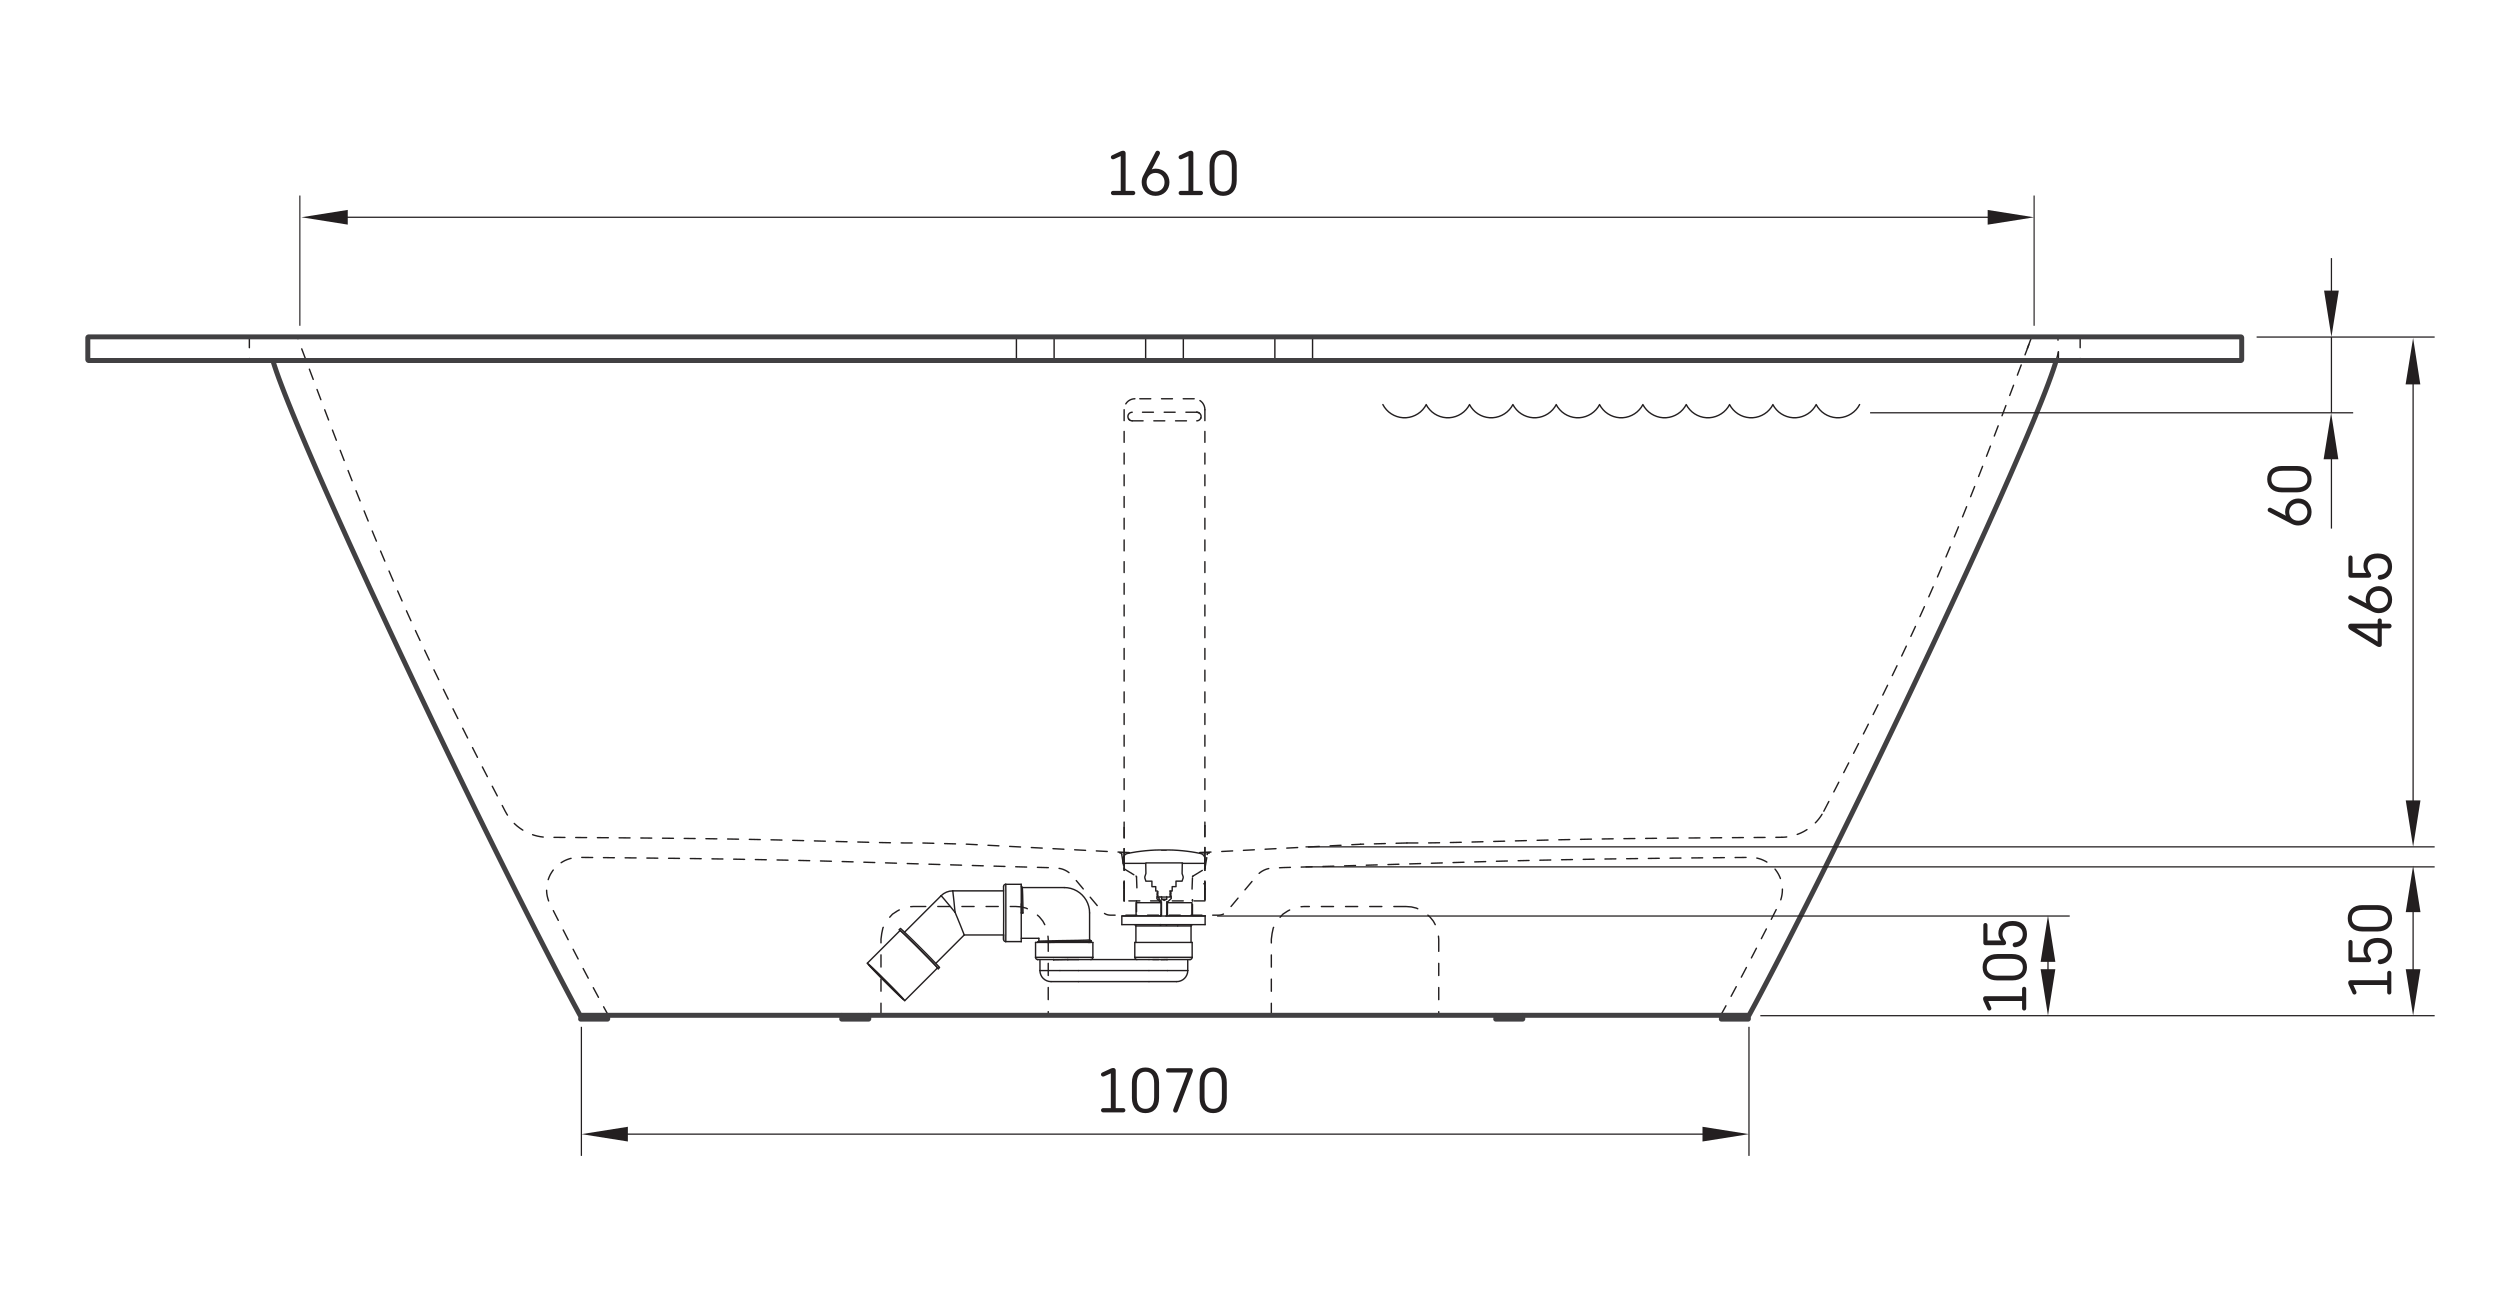 <?xml version="1.0" encoding="UTF-8"?>
<svg xmlns="http://www.w3.org/2000/svg" viewBox="0 0 651.97 340.16">
  <g id="Rasejumi">
    <line x1="536.7" y1="88.7" x2="536.7" y2="87.72" style="fill: none; stroke: #221f1f; stroke-dasharray: 0 0 2.83 2.83; stroke-linecap: round; stroke-linejoin: round; stroke-width: .37px;"/>
    <line x1="542.48" y1="87.84" x2="542.48" y2="94.02" style="fill: none; stroke: #221f1f; stroke-dasharray: 0 0 2.83 2.83; stroke-linecap: round; stroke-linejoin: round; stroke-width: .37px;"/>
    <line x1="65.03" y1="87.84" x2="65.03" y2="94.02" style="fill: none; stroke: #221f1f; stroke-dasharray: 0 0 2.83 2.83; stroke-linecap: round; stroke-linejoin: round; stroke-width: .37px;"/>
    <line x1="314.22" y1="231.85" x2="314.22" y2="234.94" style="fill: none; stroke: #221f1f; stroke-dasharray: 0 0 2.83 2.83; stroke-linecap: round; stroke-linejoin: round; stroke-width: .37px;"/>
    <polyline points="314.22 234.94 314.19 234.94 314.11 234.94 313.97 234.94 313.77 234.94 313.52 234.94 313.22 234.94 312.87 234.94 312.47 234.94 312.02 234.94 311.53 234.94 311 234.94 310.42 234.94 309.82 234.94 309.17 234.94 308.5 234.94 307.81 234.94 307.09 234.94 306.35 234.94 305.6 234.94 304.84 234.94 304.07 234.94 303.3 234.94 302.54 234.94 301.78 234.94 301.02 234.94 300.29 234.94 299.57 234.94 298.87 234.94 298.2 234.94 297.56 234.94 296.95 234.94 296.38 234.94 295.84 234.94 295.35 234.94 294.9 234.94 294.5 234.94 294.15 234.94 293.85 234.94 293.6 234.94 293.41 234.94 293.27 234.94 293.18 234.94 293.16 234.94" style="fill: none; stroke: #221f1f; stroke-dasharray: 0 0 2.83 2.83; stroke-linecap: round; stroke-linejoin: round; stroke-width: .37px;"/>
    <line x1="293.16" y1="234.94" x2="293.16" y2="231.85" style="fill: none; stroke: #221f1f; stroke-dasharray: 0 0 2.83 2.83; stroke-linecap: round; stroke-linejoin: round; stroke-width: .37px;"/>
    <polyline points="293.16 231.85 293.16 231.83 293.16 231.75 293.16 231.62 293.16 231.44 293.16 231.21 293.16 230.93 293.16 230.61 293.16 230.24" style="fill: none; stroke: #221f1f; stroke-dasharray: 0 0 2.83 2.83; stroke-linecap: round; stroke-linejoin: round; stroke-width: .37px;"/>
    <polyline points="314.22 230.24 314.22 230.61 314.22 230.93 314.22 231.21 314.22 231.44 314.22 231.62 314.22 231.75 314.22 231.83 314.22 231.85" style="fill: none; stroke: #221f1f; stroke-dasharray: 0 0 2.83 2.83; stroke-linecap: round; stroke-linejoin: round; stroke-width: .37px;"/>
    <line x1="293.16" y1="230.24" x2="293.16" y2="230.24" style="fill: none; stroke: #221f1f; stroke-dasharray: 0 0 2.83 2.83; stroke-linecap: round; stroke-linejoin: round; stroke-width: .37px;"/>
    <line x1="314.22" y1="230.24" x2="314.22" y2="230.24" style="fill: none; stroke: #221f1f; stroke-dasharray: 0 0 2.83 2.83; stroke-linecap: round; stroke-linejoin: round; stroke-width: .37px;"/>
    <path d="m313.94,230.48h0" style="fill: none; stroke: #221f1f; stroke-dasharray: 0 0 2.83 2.83; stroke-linecap: round; stroke-linejoin: round; stroke-width: .37px;"/>
    <polyline points="293.16 224.15 293.16 223.64 293.16 223.09 293.16 222.48 293.16 221.83 293.16 221.13 293.16 220.4 293.16 219.63 293.16 218.83 293.16 218 293.16 217.14 293.16 216.26 293.16 215.36" style="fill: none; stroke: #221f1f; stroke-dasharray: 0 0 2.83 2.83; stroke-linecap: round; stroke-linejoin: round; stroke-width: .37px;"/>
    <polyline points="314.22 215.36 314.22 216.26 314.22 217.14 314.22 218 314.22 218.83 314.22 219.63 314.22 220.4 314.22 221.13 314.22 221.83 314.22 222.48 314.22 223.08 314.22 223.64 314.22 224.15" style="fill: none; stroke: #221f1f; stroke-dasharray: 0 0 2.83 2.83; stroke-linecap: round; stroke-linejoin: round; stroke-width: .37px;"/>
    <polyline points="295.96 103.99 295.5 104.03 295.05 104.15 294.63 104.34 294.24 104.59 293.9 104.91 293.62 105.28 293.39 105.7 293.24 106.16 293.16 106.86" style="fill: none; stroke: #221f1f; stroke-dasharray: 0 0 2.83 2.83; stroke-linecap: round; stroke-linejoin: round; stroke-width: .37px;"/>
    <line x1="311.41" y1="103.99" x2="295.96" y2="103.99" style="fill: none; stroke: #221f1f; stroke-dasharray: 0 0 2.83 2.83; stroke-linecap: round; stroke-linejoin: round; stroke-width: .37px;"/>
    <polyline points="314.22 106.86 314.18 106.37 314.06 105.89 313.85 105.44 313.58 105.03 313.23 104.68 312.84 104.39 312.41 104.18 311.95 104.05 311.41 103.99" style="fill: none; stroke: #221f1f; stroke-dasharray: 0 0 2.83 2.83; stroke-linecap: round; stroke-linejoin: round; stroke-width: .37px;"/>
    <polyline points="293.16 106.86 293.16 114.05 293.16 121.38 293.16 128.83 293.16 136.39 293.16 144.02 293.16 151.71 293.16 159.45 293.16 167.22 293.16 176.98 293.16 186.71 293.16 196.38 293.16 205.94 293.16 215.36" style="fill: none; stroke: #221f1f; stroke-dasharray: 0 0 2.83 2.83; stroke-linecap: round; stroke-linejoin: round; stroke-width: .37px;"/>
    <polyline points="314.22 106.86 314.22 114.05 314.22 121.38 314.22 128.83 314.22 136.39 314.22 144.02 314.22 151.71 314.22 159.45 314.22 167.22 314.22 176.98 314.22 186.71 314.22 196.38 314.22 205.94 314.22 215.36" style="fill: none; stroke: #221f1f; stroke-dasharray: 0 0 2.83 2.83; stroke-linecap: round; stroke-linejoin: round; stroke-width: .37px;"/>
    <line x1="314.22" y1="231.85" x2="314.22" y2="234.94" style="fill: none; stroke: #221f1f; stroke-dasharray: 0 0 2.83 2.83; stroke-linecap: round; stroke-linejoin: round; stroke-width: .37px;"/>
    <line x1="293.16" y1="234.94" x2="293.16" y2="231.85" style="fill: none; stroke: #221f1f; stroke-dasharray: 0 0 2.83 2.83; stroke-linecap: round; stroke-linejoin: round; stroke-width: .37px;"/>
    <polyline points="293.16 231.85 293.16 231.83 293.16 231.75 293.16 231.62 293.16 231.44 293.16 231.21 293.16 230.93 293.16 230.61 293.16 230.24" style="fill: none; stroke: #221f1f; stroke-dasharray: 0 0 2.83 2.83; stroke-linecap: round; stroke-linejoin: round; stroke-width: .37px;"/>
    <polyline points="314.22 230.24 314.22 230.61 314.22 230.93 314.22 231.21 314.22 231.44 314.22 231.62 314.22 231.75 314.22 231.83 314.22 231.85" style="fill: none; stroke: #221f1f; stroke-dasharray: 0 0 2.83 2.83; stroke-linecap: round; stroke-linejoin: round; stroke-width: .37px;"/>
    <line x1="293.16" y1="224.15" x2="293.16" y2="230.24" style="fill: none; stroke: #221f1f; stroke-dasharray: 0 0 2.83 2.83; stroke-linecap: round; stroke-linejoin: round; stroke-width: .37px;"/>
    <line x1="314.22" y1="224.15" x2="314.22" y2="230.24" style="fill: none; stroke: #221f1f; stroke-dasharray: 0 0 2.83 2.83; stroke-linecap: round; stroke-linejoin: round; stroke-width: .37px;"/>
    <polyline points="293.16 224.15 293.16 223.64 293.16 223.09 293.16 222.48 293.16 221.83 293.16 221.13 293.16 220.4 293.16 219.63 293.16 218.83 293.16 218 293.16 217.14 293.16 216.26 293.16 215.36" style="fill: none; stroke: #221f1f; stroke-dasharray: 0 0 2.83 2.83; stroke-linecap: round; stroke-linejoin: round; stroke-width: .37px;"/>
    <polyline points="314.22 215.36 314.22 216.26 314.22 217.14 314.22 218 314.22 218.83 314.22 219.63 314.22 220.4 314.22 221.13 314.22 221.83 314.22 222.48 314.22 223.08 314.22 223.64 314.22 224.15" style="fill: none; stroke: #221f1f; stroke-dasharray: 0 0 2.83 2.83; stroke-linecap: round; stroke-linejoin: round; stroke-width: .37px;"/>
    <polyline points="312.11 107.5 312.48 107.57 312.76 107.71" style="fill: none; stroke: #221f1f; stroke-dasharray: 0 0 2.83 2.83; stroke-linecap: round; stroke-linejoin: round; stroke-width: .37px;"/>
    <polyline points="313.17 108.96 313.12 109.11 312.9 109.42 312.59 109.64 312.23 109.74 312.11 109.75" style="fill: none; stroke: #221f1f; stroke-dasharray: 0 0 2.83 2.83; stroke-linecap: round; stroke-linejoin: round; stroke-width: .37px;"/>
    <polyline points="295.26 109.75 294.89 109.69 294.56 109.51 294.31 109.23" style="fill: none; stroke: #221f1f; stroke-dasharray: 0 0 2.83 2.83; stroke-linecap: round; stroke-linejoin: round; stroke-width: .37px;"/>
    <polyline points="529.71 88.21 529.74 88.13 529.79 88.06 529.85 88 529.91 87.94 529.99 87.9 530.07 87.87 530.15 87.85 530.23 87.84" style="fill: none; stroke: #221f1f; stroke-dasharray: 0 0 2.83 2.83; stroke-linecap: round; stroke-linejoin: round; stroke-width: .37px;"/>
    <line x1="529.72" y1="88.21" x2="529.72" y2="88.21" style="fill: none; stroke: #221f1f; stroke-dasharray: 0 0 2.83 2.83; stroke-linecap: round; stroke-linejoin: round; stroke-width: .37px;"/>
    <line x1="529.71" y1="88.21" x2="528.37" y2="91.77" style="fill: none; stroke: #221f1f; stroke-dasharray: 0 0 2.83 2.83; stroke-linecap: round; stroke-linejoin: round; stroke-width: .37px;"/>
    <line x1="294.4" y1="222.35" x2="294.4" y2="222.35" style="fill: none; stroke: #221f1f; stroke-dasharray: 0 0 2.83 2.83; stroke-linecap: round; stroke-linejoin: round; stroke-width: .37px;"/>
    <polyline points="294.54 222.36 294.54 222.36 294.01 222.36 293.53 222.36 293.1 222.36 292.74 222.36 292.44 222.36 292.21 222.36 292.06 222.36 291.99 222.36 292 222.36" style="fill: none; stroke: #221f1f; stroke-dasharray: 0 0 2.83 2.83; stroke-linecap: round; stroke-linejoin: round; stroke-width: .37px;"/>
    <polyline points="312.97 222.35 313.49 222.36 313.96 222.36 314.37 222.36 314.71 222.36 315 222.36 315.21 222.36 315.34 222.36" style="fill: none; stroke: #221f1f; stroke-dasharray: 0 0 2.83 2.83; stroke-linecap: round; stroke-linejoin: round; stroke-width: .37px;"/>
    <line x1="315.38" y1="222.36" x2="315.38" y2="222.36" style="fill: none; stroke: #221f1f; stroke-dasharray: 0 0 2.83 2.83; stroke-linecap: round; stroke-linejoin: round; stroke-width: .37px;"/>
    <polyline points="315.38 222.36 315.35 222.36 315.23 222.36 315.02 222.36 314.73 222.36 314.38 222.36 313.94 222.36 313.43 222.36 312.84 222.36" style="fill: none; stroke: #221f1f; stroke-dasharray: 0 0 2.83 2.83; stroke-linecap: round; stroke-linejoin: round; stroke-width: .37px;"/>
    <line x1="312.97" y1="222.35" x2="312.97" y2="222.35" style="fill: none; stroke: #221f1f; stroke-dasharray: 0 0 2.83 2.83; stroke-linecap: round; stroke-linejoin: round; stroke-width: .37px;"/>
    <line x1="312.97" y1="222.35" x2="354.83" y2="220.17" style="fill: none; stroke: #221f1f; stroke-dasharray: 0 0 2.83 2.83; stroke-linecap: round; stroke-linejoin: round; stroke-width: .37px;"/>
    <polyline points="366.92 219.84 356.51 220.12 355.67 220.14 355.25 220.15 354.83 220.17" style="fill: none; stroke: #221f1f; stroke-dasharray: 0 0 2.83 2.83; stroke-linecap: round; stroke-linejoin: round; stroke-width: .37px;"/>
    <line x1="464.7" y1="218.36" x2="464.7" y2="218.36" style="fill: none; stroke: #221f1f; stroke-dasharray: 0 0 2.83 2.83; stroke-linecap: round; stroke-linejoin: round; stroke-width: .37px;"/>
    <polyline points="314.84 222.83 314.85 222.83 314.84 222.83" style="fill: none; stroke: #221f1f; stroke-dasharray: 0 0 2.83 2.83; stroke-linecap: round; stroke-linejoin: round; stroke-width: .37px;"/>
    <line x1="314.22" y1="231.85" x2="314.22" y2="234.94" style="fill: none; stroke: #221f1f; stroke-dasharray: 0 0 2.83 2.83; stroke-linecap: round; stroke-linejoin: round; stroke-width: .37px;"/>
    <line x1="293.16" y1="234.94" x2="293.16" y2="231.85" style="fill: none; stroke: #221f1f; stroke-dasharray: 0 0 2.83 2.83; stroke-linecap: round; stroke-linejoin: round; stroke-width: .37px;"/>
    <polyline points="314.22 230.24 314.22 230.61 314.22 230.93 314.22 231.21 314.22 231.44 314.22 231.62 314.22 231.75 314.22 231.83 314.22 231.85" style="fill: none; stroke: #221f1f; stroke-dasharray: 0 0 2.83 2.83; stroke-linecap: round; stroke-linejoin: round; stroke-width: .37px;"/>
    <polyline points="293.16 231.85 293.16 231.83 293.16 231.75 293.16 231.62 293.16 231.44 293.16 231.21 293.16 230.93 293.16 230.61 293.16 230.24" style="fill: none; stroke: #221f1f; stroke-dasharray: 0 0 2.83 2.83; stroke-linecap: round; stroke-linejoin: round; stroke-width: .37px;"/>
    <line x1="314.22" y1="224.15" x2="314.22" y2="230.24" style="fill: none; stroke: #221f1f; stroke-dasharray: 0 0 2.83 2.83; stroke-linecap: round; stroke-linejoin: round; stroke-width: .37px;"/>
    <line x1="293.16" y1="224.15" x2="293.16" y2="230.24" style="fill: none; stroke: #221f1f; stroke-dasharray: 0 0 2.83 2.83; stroke-linecap: round; stroke-linejoin: round; stroke-width: .37px;"/>
    <polyline points="313.12 109.12 313.23 108.75 313.21 108.37 313.06 108.02 312.81 107.75 312.48 107.57 312.11 107.5" style="fill: none; stroke: #221f1f; stroke-dasharray: 0 0 2.83 2.83; stroke-linecap: round; stroke-linejoin: round; stroke-width: .37px;"/>
    <polyline points="295.26 107.5 295.15 107.51 294.78 107.61 294.47 107.83 294.25 108.14 294.14 108.5 294.17 108.88 294.31 109.23 294.56 109.51 294.89 109.69 295.26 109.75" style="fill: none; stroke: #221f1f; stroke-dasharray: 0 0 2.83 2.83; stroke-linecap: round; stroke-linejoin: round; stroke-width: .37px;"/>
    <line x1="295.26" y1="109.75" x2="312.11" y2="109.75" style="fill: none; stroke: #221f1f; stroke-dasharray: 0 0 2.83 2.83; stroke-linecap: round; stroke-linejoin: round; stroke-width: .37px;"/>
    <line x1="312.11" y1="107.5" x2="295.26" y2="107.5" style="fill: none; stroke: #221f1f; stroke-dasharray: 0 0 2.83 2.83; stroke-linecap: round; stroke-linejoin: round; stroke-width: .37px;"/>
    <line x1="310.98" y1="234.94" x2="310.98" y2="234.66" style="fill: none; stroke: #221f1f; stroke-dasharray: 0 0 2.83 2.83; stroke-linecap: round; stroke-linejoin: round; stroke-width: .37px;"/>
    <line x1="310.98" y1="234.94" x2="310.98" y2="234.66" style="fill: none; stroke: #221f1f; stroke-dasharray: 0 0 2.83 2.83; stroke-linecap: round; stroke-linejoin: round; stroke-width: .37px;"/>
    <polyline points="536.21 94.02 536.27 93.85 536.58 92.74 536.81 91.77" style="fill: none; stroke: #221f1f; stroke-dasharray: 0 0 2.83 2.83; stroke-linecap: round; stroke-linejoin: round; stroke-width: .37px;"/>
    <line x1="536.81" y1="94.02" x2="536.81" y2="91.77" style="fill: none; stroke: #221f1f; stroke-dasharray: 0 0 2.83 2.83; stroke-linecap: round; stroke-linejoin: round; stroke-width: .37px;"/>
    <polyline points="475.63 211.54 476.51 209.84 477.7 207.55 478.8 205.42 479.81 203.45 480.74 201.65 481.58 200 482.34 198.53 483.01 197.21 483.6 196.06 484.1 195.07 484.52 194.25 484.85 193.59 485.48 192.34 486.13 191.06 486.82 189.7 487.53 188.27 488.26 186.81 489 185.33 489.75 183.81 490.51 182.27 491.21 180.86 491.91 179.42 492.63 177.95 493.36 176.44 494.17 174.76 495.05 172.92 496.01 170.91 496.98 168.85 498.01 166.64 499.11 164.27 500.26 161.76 501.47 159.08 502.73 156.26 504.04 153.28 505.54 149.81 507.1 146.16 508.71 142.32 510.38 138.29 512.1 134.06 513.87 129.64 515.7 125.03 517.58 120.22 519.51 115.22 521.49 110.03 523.5 104.75 525.56 99.28 527.69 93.63 529.73 88.21" style="fill: none; stroke: #221f1f; stroke-dasharray: 0 0 2.83 2.83; stroke-linecap: round; stroke-linejoin: round; stroke-width: .37px;"/>
    <polyline points="448.74 264.78 449.92 262.64 451.26 260.18 452.67 257.54 454.16 254.74 455.71 251.79 457.33 248.69 459 245.45 460.73 242.09 462.51 238.6 463.92 235.82 463.94 235.77 464.2 235.22 464.41 234.65 464.59 234 464.72 233.35 464.8 232.69 464.83 232.04 464.81 231.4 464.74 230.76 464.62 230.15 464.46 229.55 464.26 228.96 464.02 228.41 463.74 227.87 463.43 227.37 463.09 226.89 462.72 226.44 462.33 226.03 461.92 225.65 461.49 225.3 461.05 224.99 460.6 224.71 460.15 224.47 459.69 224.26 459.25 224.08 458.83 223.95 458.44 223.84 458.1 223.76 457.83 223.71 457.61 223.67 456.06 223.6 456.01 223.6 455.92 223.6 455.77 223.6 455.57 223.61 455.32 223.61 455.01 223.61 454.66 223.62 454.26 223.62 453.82 223.63 453.34 223.63 452.82 223.63 452.25 223.64 451.64 223.65 450.98 223.65 450.28 223.66 449.54 223.66 448.76 223.67 447.94 223.68 447.09 223.69 446.2 223.69 445.26 223.7 444.28 223.71 443.25 223.72 442.19 223.73 441.08 223.74 439.92 223.75 438.73 223.77 437.5 223.78 436.21 223.79 434.89 223.81 433.51 223.82 432.1 223.84 430.65 223.86 429.15 223.88 427.6 223.9 426 223.92 424.35 223.94 422.66 223.96 420.92 223.99 419.14 224.01 417.33 224.04 415.49 224.07 413.62 224.1 411.72 224.13 409.79 224.17 407.83 224.2 405.83 224.24 403.79 224.29 401.72 224.33 399.61 224.38 397.46 224.43 395.26 224.48 392.98 224.54 390.65 224.6 388.27 224.67 385.85 224.74 383.35 224.81 380.44 224.9 376.72 225.02 369.12 225.25 360.28 225.52 346.34 225.93 334.71 226.25 331.96 226.39 331.36 226.43 330.77 226.53 330.2 226.69 329.65 226.92 329.13 227.2 328.64 227.53 328.19 227.92 327.79 228.35 327.58 228.6 327.45 228.75 327.38 228.84 327.3 228.93 327.27 228.97 326.85 229.46 319.98 237.66 319.98 237.66 319.77 237.88 319.53 238.08 319.28 238.25 319.01 238.4 318.73 238.51 318.43 238.59 318.13 238.64 317.82 238.66 317.8 238.66 317.71 238.66 317.57 238.66 317.38 238.66 317.13 238.66 316.83 238.66 316.48 238.66 316.08 238.66 315.62 238.66 315.12 238.66 314.58 238.66 313.99 238.66 313.36 238.66 312.7 238.66 312 238.66 311.26 238.66 310.5 238.66 309.71 238.66 308.89 238.66 308.06 238.66 307.2 238.66 306.34 238.66 305.46 238.66 304.58 238.66 303.69 238.66 302.8 238.66 301.91 238.66 301.04 238.66 300.17 238.66 299.32 238.66 298.48 238.66 297.67 238.66 296.88 238.66 296.11 238.66 295.38 238.66 294.68 238.66 294.01 238.66 293.38 238.66 292.79 238.66 292.25 238.66 291.75 238.66 291.3 238.66 290.89 238.66 290.54 238.66 290.24 238.66 289.99 238.66 289.8 238.66 289.66 238.66 289.58 238.66 289.55 238.66 289.55 238.66 289.24 238.64 288.94 238.59 288.65 238.51 288.36 238.4 288.09 238.25 287.84 238.08 287.61 237.88 287.4 237.66 287.4 237.66 280.36 229.27 280 228.83 279.94 228.77 279.9 228.72 279.84 228.64 279.73 228.52 279.59 228.35 279.18 227.92 278.73 227.53 278.25 227.2 277.72 226.92 277.17 226.69 276.6 226.53 276.01 226.43 275.42 226.39 274.75 226.31 265.93 226.07 254.9 225.75 236.63 225.2 230.18 225 226.49 224.89 223.39 224.79 220.64 224.71 218.16 224.64 215.86 224.58 213.71 224.52 211.43 224.46 209.22 224.41 207 224.36 204.83 224.31 202.7 224.27 200.62 224.23 198.58 224.19 196.58 224.15 194.62 224.12 192.7 224.08 190.81 224.05 188.96 224.02 187.13 224 185.32 223.97 183.57 223.95 181.87 223.92 180.23 223.9 178.63 223.88 177.08 223.86 175.58 223.84 174.12 223.83 172.71 223.81 171.34 223.8 170.01 223.78 168.73 223.77 167.52 223.76 166.34 223.74 165.21 223.73 164.13 223.72 163.09 223.71 162.1 223.7 161.16 223.69 160.26 223.69 159.41 223.68 158.59 223.67 157.81 223.66 157.07 223.66 156.37 223.65 155.73 223.65 155.13 223.64 154.57 223.63 154.05 223.63 153.57 223.62 153.13 223.62 152.74 223.62 152.39 223.61 152.09 223.61 151.22 223.58 151.01 223.58 150.87 223.59 150.76 223.59 150.66 223.59 150.57 223.6 150.47 223.6 150.36 223.61 150.24 223.62 150.09 223.63 149.92 223.65 149.71 223.68 149.45 223.73 149.14 223.79 148.75 223.89 148.29 224.03 147.8 224.21 147.3 224.43 146.8 224.7 146.31 225 145.83 225.34 145.37 225.72 144.94 226.13 144.54 226.58 144.16 227.05 143.83 227.55 143.52 228.07 143.26 228.62 143.04 229.18 142.85 229.76 142.7 230.42 142.6 231.07 142.55 231.72 142.55 232.37 142.6 233.01 142.7 233.63 142.85 234.24 143.03 234.83 143.25 235.4 143.46 235.83 144.87 238.6 146.65 242.09 148.37 245.45 150.05 248.69 151.66 251.79 153.22 254.74 154.7 257.54 156.12 260.18 157.46 262.64 158.64 264.78" style="fill: none; stroke: #221f1f; stroke-dasharray: 0 0 2.83 2.83; stroke-linecap: round; stroke-linejoin: round; stroke-width: .37px;"/>
    <polyline points="530.25 87.84 530.17 87.85 530.09 87.87 530.01 87.9 529.94 87.94 529.87 88 529.81 88.06 529.76 88.13 529.73 88.21" style="fill: none; stroke: #221f1f; stroke-dasharray: 0 0 2.83 2.83; stroke-linecap: round; stroke-linejoin: round; stroke-width: .37px;"/>
    <line x1="292.53" y1="222.83" x2="293.13" y2="226.46" style="fill: none; stroke: #221f1f; stroke-dasharray: 0 0 2.83 2.83; stroke-linecap: round; stroke-linejoin: round; stroke-width: .37px;"/>
    <line x1="314.24" y1="226.46" x2="314.85" y2="222.83" style="fill: none; stroke: #221f1f; stroke-dasharray: 0 0 2.83 2.83; stroke-linecap: round; stroke-linejoin: round; stroke-width: .37px;"/>
    <polyline points="314.11 226.65 314.14 226.63 314.16 226.61 314.18 226.59 314.2 226.57 314.21 226.54 314.22 226.51 314.23 226.49 314.24 226.46" style="fill: none; stroke: #221f1f; stroke-dasharray: 0 0 2.83 2.83; stroke-linecap: round; stroke-linejoin: round; stroke-width: .37px;"/>
    <polyline points="293.13 226.46 293.14 226.49 293.15 226.51 293.16 226.54 293.18 226.57 293.2 226.59 293.22 226.61 293.24 226.63 293.27 226.65" style="fill: none; stroke: #221f1f; stroke-dasharray: 0 0 2.83 2.83; stroke-linecap: round; stroke-linejoin: round; stroke-width: .37px;"/>
    <line x1="293.27" y1="226.65" x2="296.26" y2="228.47" style="fill: none; stroke: #221f1f; stroke-dasharray: 0 0 2.83 2.83; stroke-linecap: round; stroke-linejoin: round; stroke-width: .37px;"/>
    <line x1="311.12" y1="228.47" x2="314.11" y2="226.65" style="fill: none; stroke: #221f1f; stroke-dasharray: 0 0 2.83 2.83; stroke-linecap: round; stroke-linejoin: round; stroke-width: .37px;"/>
    <polyline points="296.26 228.47 296.28 228.49 296.31 228.51 296.33 228.54 296.35 228.57 296.37 228.6 296.38 228.63 296.39 228.67 296.39 228.7" style="fill: none; stroke: #221f1f; stroke-dasharray: 0 0 2.83 2.83; stroke-linecap: round; stroke-linejoin: round; stroke-width: .37px;"/>
    <polyline points="310.98 228.7 310.99 228.67 311 228.63 311.01 228.6 311.02 228.57 311.04 228.54 311.07 228.51 311.09 228.49 311.12 228.47" style="fill: none; stroke: #221f1f; stroke-dasharray: 0 0 2.83 2.83; stroke-linecap: round; stroke-linejoin: round; stroke-width: .37px;"/>
    <line x1="296.39" y1="228.7" x2="296.5" y2="231.85" style="fill: none; stroke: #221f1f; stroke-dasharray: 0 0 2.83 2.83; stroke-linecap: round; stroke-linejoin: round; stroke-width: .37px;"/>
    <line x1="310.87" y1="231.85" x2="310.99" y2="228.7" style="fill: none; stroke: #221f1f; stroke-dasharray: 0 0 2.83 2.83; stroke-linecap: round; stroke-linejoin: round; stroke-width: .37px;"/>
    <line x1="296.39" y1="234.94" x2="296.39" y2="238.66" style="fill: none; stroke: #221f1f; stroke-dasharray: 0 0 2.83 2.83; stroke-linecap: round; stroke-linejoin: round; stroke-width: .37px;"/>
    <line x1="310.98" y1="238.66" x2="310.98" y2="234.94" style="fill: none; stroke: #221f1f; stroke-dasharray: 0 0 2.83 2.83; stroke-linecap: round; stroke-linejoin: round; stroke-width: .37px;"/>
    <polyline points="314.85 222.83 314.86 222.75 314.93 222.62 315 222.52 315.09 222.46 315.17 222.41 315.25 222.38 315.31 222.37 315.33 222.37" style="fill: none; stroke: #221f1f; stroke-dasharray: 0 0 2.83 2.83; stroke-linecap: round; stroke-linejoin: round; stroke-width: .37px;"/>
    <polyline points="292.05 222.37 292.08 222.37 292.22 222.42 292.32 222.48 292.43 222.6 292.5 222.72 292.53 222.83" style="fill: none; stroke: #221f1f; stroke-dasharray: 0 0 2.83 2.83; stroke-linecap: round; stroke-linejoin: round; stroke-width: .37px;"/>
    <line x1="298.77" y1="87.84" x2="298.77" y2="94.02" style="fill: none; stroke: #231f20; stroke-linecap: round; stroke-linejoin: round; stroke-width: .37px;"/>
    <line x1="308.6" y1="94.02" x2="308.6" y2="87.84" style="fill: none; stroke: #231f20; stroke-linecap: round; stroke-linejoin: round; stroke-width: .37px;"/>
    <line x1="332.47" y1="87.84" x2="332.47" y2="94.02" style="fill: none; stroke: #231f20; stroke-linecap: round; stroke-linejoin: round; stroke-width: .37px;"/>
    <line x1="342.3" y1="94.02" x2="342.3" y2="87.84" style="fill: none; stroke: #231f20; stroke-linecap: round; stroke-linejoin: round; stroke-width: .37px;"/>
    <line x1="265.07" y1="87.84" x2="265.07" y2="94.02" style="fill: none; stroke: #231f20; stroke-linecap: round; stroke-linejoin: round; stroke-width: .37px;"/>
    <line x1="274.9" y1="94.02" x2="274.9" y2="87.84" style="fill: none; stroke: #231f20; stroke-linecap: round; stroke-linejoin: round; stroke-width: .37px;"/>
    <line x1="529.71" y1="88.21" x2="529.72" y2="88.21" style="fill: none; stroke: #221f1f; stroke-dasharray: 0 0 2.83 2.83; stroke-linecap: round; stroke-linejoin: round; stroke-width: .37px;"/>
    <polyline points="294.4 222.35 252.54 220.17 252.54 220.17 252.14 220.15 251.74 220.14 250.93 220.12 244.51 219.95 240.46 219.84 240.46 219.84 236.34 219.84 232.21 219.78 228.06 219.7 223.91 219.59 219.76 219.49 216.29 219.4 212.83 219.31 209.36 219.22 205.9 219.13 202.45 219.04 199.01 218.97 196.14 218.91 193.28 218.86 190.45 218.81 187.66 218.77 184.83 218.73 182.03 218.69 179.29 218.66 176.59 218.63 173.49 218.6 170.48 218.57 167.54 218.54 164.7 218.52 162.18 218.5 159.77 218.48 157.49 218.46 155.27 218.45 153.21 218.43 151.3 218.42 149.59 218.41 148.06 218.4 146.7 218.39 145.78 218.38 144.98 218.38 144.3 218.37 143.74 218.37 143.24 218.36 142.89 218.36 142.69 218.36 142.63 218.36 141.79 218.31 140.95 218.2 140.13 218.04 139.31 217.82 138.51 217.55 137.74 217.23 136.98 216.86 136.25 216.43 135.56 215.96 134.89 215.45 134.26 214.89 133.67 214.29 133.12 213.65 132.61 212.98 132.15 212.27 131.74 211.54 131.74 211.54 130.79 209.7 129.53 207.26 128.36 205.01 127.29 202.92 126.3 201 125.41 199.26 124.61 197.69 123.89 196.28 123.27 195.05 122.73 194 122.28 193.11 121.92 192.4 121.68 191.92 121.49 191.56 121.32 191.2 121.13 190.83 120.94 190.44 120.73 190.04 120.18 188.94 119.59 187.76 118.98 186.55 117.49 183.54 115.92 180.35 115.23 178.94 114.53 177.49 113.78 175.94 112.95 174.24 112.06 172.37 111.11 170.35 110.04 168.09 108.9 165.65 107.7 163.04 106.43 160.26 105.08 157.24 103.67 154.04 102.19 150.65 100.67 147.08 99.08 143.32 97.44 139.38 95.76 135.24 94.02 130.92 92.22 126.41 90.38 121.71 88.66 117.28 86.9 112.69 85.09 107.95 83.23 103.05 81.33 98 79.37 92.8 77.65 88.21 77.65 88.21 77.61 88.13 77.56 88.06 77.51 88 77.44 87.94 77.37 87.9 77.29 87.87 77.21 87.85 77.12 87.84" style="fill: none; stroke: #221f1f; stroke-dasharray: 0 0 2.83 2.83; stroke-linecap: round; stroke-linejoin: round; stroke-width: .37px;"/>
    <polyline points="366.92 219.84 371.04 219.84 375.17 219.78 379.32 219.7 383.47 219.6 387.62 219.49 391.08 219.4 394.55 219.31 398.01 219.22 401.47 219.13 404.93 219.04 408.36 218.97 411.32 218.91 414.26 218.85 417.16 218.8 420.03 218.76 423.69 218.71 427.28 218.67 430.78 218.63 433.91 218.6 436.95 218.57 439.87 218.54 442.68 218.52 445.26 218.5 447.73 218.48 450.07 218.46 452.21 218.45 454.22 218.43 456.08 218.42 457.41 218.41 458.66 218.4 459.79 218.4 460.81 218.39 461.95 218.38 462.9 218.37 464.75 218.36 465.59 218.31 466.42 218.2 467.25 218.04 468.06 217.82 468.86 217.55 469.64 217.23 470.39 216.86 471.12 216.43 471.82 215.96 472.49 215.45 473.11 214.89 473.71 214.29 474.26 213.65 474.76 212.98 475.22 212.27 475.63 211.54" style="fill: none; stroke: #221f1f; stroke-dasharray: 0 0 2.83 2.83; stroke-linecap: round; stroke-linejoin: round; stroke-width: .37px;"/>
    <g>
      <g>
        <polyline points="270.06 249.66 270.1 249.66 270.25 249.66 270.5 249.66 270.84 249.66 271.27 249.66 271.78 249.66 272.37 249.66 273.04 249.66 273.76 249.66 274.54 249.66 275.35 249.66 276.2 249.66 277.06 249.66 277.93 249.66 278.8 249.66 279.64 249.66 280.46 249.66 281.24 249.66 281.97 249.66 282.64 249.66 283.24 249.66 283.76 249.66 284.2 249.66 284.55 249.66 284.8 249.66 284.96 249.66 285.01 249.66" style="fill: none; stroke: #231f20; stroke-linecap: round; stroke-linejoin: round; stroke-width: .37px;"/>
        <polyline points="295.94 249.66 295.99 249.66 296.14 249.66 296.38 249.66 296.72 249.66 297.15 249.66 297.67 249.66 298.26 249.66 298.92 249.66 299.64 249.66 300.42 249.66 301.24 249.66 302.08 249.66 302.95 249.66 303.82 249.66 304.68 249.66 305.53 249.66 306.34 249.66 307.12 249.66 307.86 249.66 308.52 249.66 309.12 249.66 309.64 249.66 310.08 249.66 310.43 249.66 310.69 249.66 310.85 249.66 310.9 249.66" style="fill: none; stroke: #231f20; stroke-linecap: round; stroke-linejoin: round; stroke-width: .37px;"/>
        <polyline points="271.21 253.11 271.22 253.11 271.32 253.11 271.52 253.11 271.83 253.11 272.23 253.11 272.73 253.11 273.32 253.11 273.99 253.11 274.73 253.11 275.55 253.11 276.42 253.11" style="fill: none; stroke: #231f20; stroke-linecap: round; stroke-linejoin: round; stroke-width: .37px;"/>
        <polyline points="304.43 253.11 305.31 253.11 306.14 253.11 306.89 253.11 307.57 253.11 308.17 253.11 308.68 253.11 309.09 253.11 309.41 253.11 309.62 253.11 309.73 253.11 309.75 253.11" style="fill: none; stroke: #231f20; stroke-linecap: round; stroke-linejoin: round; stroke-width: .37px;"/>
        <polyline points="262.29 230.61 262.29 230.63 262.3 230.76 262.3 230.99 262.3 231.32 262.3 231.73 262.31 232.24 262.31 232.81 262.31 233.47 262.31 234.18 262.31 234.95 262.31 235.76 262.31 236.6 262.31 237.46 262.31 238.33 262.31 239.19 262.31 240.04 262.31 240.87 262.31 241.66 262.31 242.39 262.31 243.08 262.31 243.69 262.3 244.23 262.3 244.68 262.3 245.04 262.3 245.31 262.29 245.48 262.29 245.56 262.29 245.56" style="fill: none; stroke: #231f20; stroke-linecap: round; stroke-linejoin: round; stroke-width: .37px;"/>
        <polyline points="248.47 232.33 248.47 232.34 248.48 232.42 248.51 232.61 248.54 232.91 248.58 233.3 248.64 233.78 248.7 234.34 248.77 234.97 248.84 235.66 248.91 236.39 248.99 237.16 249.08 237.93" style="fill: none; stroke: #231f20; stroke-linecap: round; stroke-linejoin: round; stroke-width: .37px;"/>
        <polyline points="249.08 237.93 248.58 237.33 248.09 236.73 247.63 236.16 247.18 235.63 246.77 235.14 246.41 234.7 246.09 234.33 245.83 234.03 245.63 233.8 245.49 233.66 245.42 233.6 245.42 233.6" style="fill: none; stroke: #231f20; stroke-linecap: round; stroke-linejoin: round; stroke-width: .37px;"/>
        <polyline points="310.59 241.47 310.61 241.47 310.4 241.47 309.93 241.47 309.21 241.47 308.26 241.47 307.13 241.47" style="fill: none; stroke: #231f20; stroke-linecap: round; stroke-linejoin: round; stroke-width: .37px;"/>
        <polyline points="307.13 241.47 305.86 241.47 304.5 241.47 303.09 241.47 301.7 241.47 300.36 241.47 299.16 241.47 298.11 241.47 297.26 241.47 296.66 241.47 296.31 241.47 296.26 241.47" style="fill: none; stroke: #231f20; stroke-linecap: round; stroke-linejoin: round; stroke-width: .37px;"/>
        <line x1="274.76" y1="250.31" x2="274.76" y2="250.24" style="fill: none; stroke: #231f20; stroke-linecap: round; stroke-linejoin: round; stroke-width: .37px;"/>
        <polyline points="278.47 250.24 278.28 250.24 277.38 250.26 276.48 250.28 275.59 250.29 274.76 250.31" style="fill: none; stroke: #231f20; stroke-linecap: round; stroke-linejoin: round; stroke-width: .37px;"/>
        <polyline points="270.06 245.78 270.1 245.78 270.25 245.78 270.5 245.78 270.84 245.78 271.27 245.78 271.78 245.78 272.37 245.78 273.04 245.78 273.76 245.78 274.54 245.78 275.35 245.78 276.2 245.78 277.06 245.78 277.93 245.78 278.8 245.78 279.64 245.78 280.46 245.78 281.24 245.78 281.97 245.78 282.64 245.78 283.24 245.78 283.76 245.78 284.2 245.78 284.55 245.78 284.8 245.78 284.96 245.78 285.01 245.78" style="fill: none; stroke: #231f20; stroke-linecap: round; stroke-linejoin: round; stroke-width: .37px;"/>
        <polyline points="274.76 250.24 274.86 250.24 276.15 250.24 277.5 250.24 278.47 250.24" style="fill: none; stroke: #231f20; stroke-linecap: round; stroke-linejoin: round; stroke-width: .37px;"/>
        <line x1="278.47" y1="250.24" x2="278.5" y2="250.24" style="fill: none; stroke: #231f20; stroke-linecap: round; stroke-linejoin: round; stroke-width: .37px;"/>
        <polyline points="270.63 250.24 270.76 250.24 271.14 250.24 271.78 250.24 272.63 250.24 273.63 250.24 274.76 250.24" style="fill: none; stroke: #231f20; stroke-linecap: round; stroke-linejoin: round; stroke-width: .37px;"/>
        <polyline points="278.5 250.24 279.33 250.24 280.14 250.24 281.18 250.24" style="fill: none; stroke: #231f20; stroke-linecap: round; stroke-linejoin: round; stroke-width: .37px;"/>
        <polyline points="304.35 250.24 304.17 250.24 303.26 250.26 302.82 250.27" style="fill: none; stroke: #231f20; stroke-linecap: round; stroke-linejoin: round; stroke-width: .37px;"/>
        <polyline points="295.94 245.78 295.99 245.78 296.14 245.78 296.38 245.78 296.72 245.78 297.15 245.78 297.67 245.78 298.26 245.78 298.92 245.78 299.64 245.78 300.42 245.78 301.24 245.78 302.08 245.78 302.95 245.78 303.82 245.78 304.68 245.78 305.53 245.78 306.34 245.78 307.12 245.78 307.86 245.78 308.52 245.78 309.12 245.78 309.64 245.78 310.08 245.78 310.43 245.78 310.69 245.78 310.85 245.78 310.9 245.78" style="fill: none; stroke: #231f20; stroke-linecap: round; stroke-linejoin: round; stroke-width: .37px;"/>
        <polyline points="300.65 250.24 300.75 250.24 302.04 250.24 303.38 250.24 304.35 250.24" style="fill: none; stroke: #231f20; stroke-linecap: round; stroke-linejoin: round; stroke-width: .37px;"/>
        <line x1="304.35" y1="250.24" x2="304.39" y2="250.24" style="fill: none; stroke: #231f20; stroke-linecap: round; stroke-linejoin: round; stroke-width: .37px;"/>
        <polyline points="304.39 250.24 305.22 250.24 306.03 250.24 307.22 250.24 308.28 250.24 309.14 250.24 309.79 250.24 310.18 250.24 310.33 250.24 310.32 250.24" style="fill: none; stroke: #231f20; stroke-linecap: round; stroke-linejoin: round; stroke-width: .37px;"/>
        <polyline points="278.45 250.24 278.62 250.24 279.04 250.24 279.47 250.24 279.9 250.24 280.34 250.24 280.79 250.24 281.23 250.24" style="fill: none; stroke: #231f20; stroke-linecap: round; stroke-linejoin: round; stroke-width: .37px;"/>
        <polyline points="281.23 255.99 280.37 255.99 279.51 255.99 278.69 255.99 277.9 255.99 277.16 255.99 276.48 255.99 275.87 255.99 275.33 255.99 274.89 255.99 274.54 255.99 274.28 255.99 274.13 255.99 274.09 255.99" style="fill: none; stroke: #231f20; stroke-linecap: round; stroke-linejoin: round; stroke-width: .37px;"/>
        <polyline points="281.22 253.11 280.59 253.11 279.98 253.11 279.36 253.11 278.75 253.11 278.15 253.11 277.55 253.11 276.98 253.11 276.42 253.11" style="fill: none; stroke: #231f20; stroke-linecap: round; stroke-linejoin: round; stroke-width: .37px;"/>
        <line x1="281.23" y1="250.24" x2="299.64" y2="250.24" style="fill: none; stroke: #231f20; stroke-linecap: round; stroke-linejoin: round; stroke-width: .37px;"/>
        <line x1="299.63" y1="253.11" x2="281.22" y2="253.11" style="fill: none; stroke: #231f20; stroke-linecap: round; stroke-linejoin: round; stroke-width: .37px;"/>
        <line x1="299.64" y1="255.99" x2="281.23" y2="255.99" style="fill: none; stroke: #231f20; stroke-linecap: round; stroke-linejoin: round; stroke-width: .37px;"/>
        <polyline points="299.64 250.24 300.09 250.24 300.54 250.24 300.97 250.24 301.41 250.24 301.84 250.24 302.18 250.24" style="fill: none; stroke: #231f20; stroke-linecap: round; stroke-linejoin: round; stroke-width: .37px;"/>
        <polyline points="304.43 253.11 303.87 253.11 303.29 253.11 302.71 253.11 302.11 253.11 301.49 253.11 300.87 253.11 300.25 253.11 299.63 253.11" style="fill: none; stroke: #231f20; stroke-linecap: round; stroke-linejoin: round; stroke-width: .37px;"/>
        <polyline points="306.87 255.99 306.87 255.99 306.81 255.99 306.66 255.99 306.39 255.99 306.03 255.99 305.58 255.99 305.04 255.99 304.42 255.99 303.74 255.99 302.99 255.99 302.2 255.99 301.37 255.99 300.51 255.99 299.64 255.99" style="fill: none; stroke: #231f20; stroke-linecap: round; stroke-linejoin: round; stroke-width: .37px;"/>
        <polyline points="261.71 232.33 261.71 232.3 261.71 231.88 261.71 231.56 261.71 231.33 261.71 231.21 261.72 231.18 261.72 231.26 261.72 231.45 261.72 231.74 261.73 232.12 261.73 232.6 261.73 233.16 261.73 233.79 261.73 234.48 261.73 235.23 261.74 236.03 261.74 236.85 261.74 237.69 261.74 238.55 261.74 239.39 261.74 240.21 261.73 241 261.73 241.75 261.73 242.44 261.73 243.06 261.73 243.61 261.73 244.08 261.72 244.45 261.72 244.73 261.72 244.91 261.72 244.98" style="fill: none; stroke: #231f20; stroke-linecap: round; stroke-linejoin: round; stroke-width: .37px;"/>
        <polyline points="261.72 244.98 261.71 244.95 261.71 244.81 261.71 244.58 261.71 244.24 261.71 243.83" style="fill: none; stroke: #231f20; stroke-linecap: round; stroke-linejoin: round; stroke-width: .37px;"/>
        <polyline points="266.32 230.61 266.32 230.63 266.32 230.76 266.32 230.99 266.33 231.32 266.33 231.73 266.33 232.24 266.33 232.81 266.33 233.47 266.33 234.18 266.33 234.95 266.33 235.76 266.33 236.6 266.33 237.46 266.34 238.33 266.33 239.19 266.33 240.04 266.33 240.87 266.33 241.66 266.33 242.39 266.33 243.08 266.33 243.69 266.33 244.23 266.33 244.68 266.33 245.04 266.32 245.31 266.32 245.48 266.32 245.56" style="fill: none; stroke: #231f20; stroke-linecap: round; stroke-linejoin: round; stroke-width: .37px;"/>
        <line x1="266.32" y1="245.56" x2="266.32" y2="245.56" style="fill: none; stroke: #231f20; stroke-linecap: round; stroke-linejoin: round; stroke-width: .37px;"/>
        <polyline points="249.08 237.93 249.39 238.69 249.7 239.43 249.99 240.15 250.27 240.83 250.53 241.47 250.76 242.05 250.96 242.56 251.13 242.99 251.27 243.34 251.37 243.6 251.43 243.77 251.45 243.83 251.45 243.83" style="fill: none; stroke: #231f20; stroke-linecap: round; stroke-linejoin: round; stroke-width: .37px;"/>
        <polyline points="235.64 260.65 235.61 260.63 235.49 260.55 235.31 260.39 235.07 260.16 234.76 259.87 234.39 259.52 233.97 259.11 233.5 258.67 233 258.17 232.46 257.64 231.91 257.09 231.34 256.53 230.76 255.95 230.19 255.38 229.64 254.82 229.1 254.27 228.6 253.76 228.13 253.28 227.72 252.85 227.36 252.47 227.05 252.15 226.81 251.88 226.63 251.68 226.52 251.56 226.49 251.5 226.53 251.52 226.64 251.61 226.82 251.76 227.06 251.99 227.37 252.28 227.74 252.63 228.16 253.04 228.63 253.49 229.13 253.98 229.67 254.51 230.22 255.06 230.79 255.63 231.37 256.2 231.94 256.77 232.5 257.33 233.03 257.87 233.53 258.39 234 258.87 234.41 259.3 234.78 259.68 235.09 260.01 235.33 260.27 235.5 260.47 235.61 260.59 235.64 260.65" style="fill: none; stroke: #231f20; stroke-linecap: round; stroke-linejoin: round; stroke-width: .37px;"/>
        <polyline points="235.95 260.95 235.91 260.94 235.8 260.85 235.61 260.69 235.36 260.45 235.04 260.16 234.66 259.8 234.23 259.38 233.75 258.91 233.22 258.4 232.67 257.86 232.09 257.29 231.5 256.7 230.9 256.1 230.3 255.5 229.71 254.91 229.15 254.33 228.61 253.78 228.11 253.27 227.65 252.8 227.25 252.38 226.9 252.02 226.62 251.72 226.41 251.48 226.26 251.31 226.19 251.21 226.2 251.19 226.27 251.25 226.42 251.37 226.64 251.57 226.93 251.84 227.27 252.16 227.68 252.55 228.13 253 228.64 253.48 229.18 254.01 229.75 254.57 230.33 255.16 230.93 255.75 231.53 256.35 232.12 256.95 232.7 257.53 233.25 258.09 233.78 258.62 234.25 259.12 234.68 259.57 235.06 259.95 235.37 260.29 235.62 260.56 235.81 260.76 235.91 260.9 235.95 260.95" style="fill: none; stroke: #231f20; stroke-linecap: round; stroke-linejoin: round; stroke-width: .37px;"/>
        <polyline points="234.83 242.15 234.83 242.15 234.91 242.2 235.05 242.32 235.26 242.51 235.54 242.76 235.88 243.08 236.27 243.46 236.72 243.89 237.21 244.36 237.74 244.88 238.3 245.43 238.88 246.01 239.48 246.6 240.08 247.2 240.68 247.8 241.27 248.39 241.84 248.97 242.38 249.52 242.89 250.04 243.35 250.53 243.78 250.96 244.14 251.35 244.44 251.67 244.69 251.93 244.85 252.13 244.96 252.26 244.99 252.31" style="fill: none; stroke: #231f20; stroke-linecap: round; stroke-linejoin: round; stroke-width: .37px;"/>
        <line x1="244.99" y1="252.31" x2="244.99" y2="252.32" style="fill: none; stroke: #231f20; stroke-linecap: round; stroke-linejoin: round; stroke-width: .37px;"/>
        <polyline points="234.73 242.66 234.73 242.66 234.81 242.7 234.96 242.83 235.18 243.03 235.47 243.3 235.82 243.63 236.22 244.01 236.68 244.46 237.18 244.95 237.72 245.47 238.29 246.03 238.87 246.61 239.47 247.21 240.08 247.81 240.66 248.41 241.24 249 241.8 249.56 242.31 250.09 242.79 250.58 243.23 251.03 243.6 251.42 243.91 251.75 244.16 252.03 244.34 252.22 244.45 252.36 244.49 252.42" style="fill: none; stroke: #231f20; stroke-linecap: round; stroke-linejoin: round; stroke-width: .37px;"/>
        <line x1="244.49" y1="252.42" x2="244.49" y2="252.42" style="fill: none; stroke: #231f20; stroke-linecap: round; stroke-linejoin: round; stroke-width: .37px;"/>
        <polyline points="234.7 242.68 234.6 242.57 234.53 242.47 234.53 242.45 234.6 242.5 234.75 242.62 234.96 242.81 235.24 243.07 235.57 243.38 235.97 243.76 236.42 244.19 236.91 244.67 237.43 245.19 237.99 245.74 238.58 246.31 239.18 246.9 239.77 247.5 240.37 248.11 240.96 248.7 241.53 249.28 242.08 249.83 242.58 250.35 243.05 250.83 243.47 251.27 243.83 251.65 244.14 251.98 244.38 252.24 244.55 252.43 244.65 252.56 244.69 252.62" style="fill: none; stroke: #231f20; stroke-linecap: round; stroke-linejoin: round; stroke-width: .37px;"/>
        <polyline points="244.69 252.62 244.65 252.6 244.54 252.52 244.46 252.44" style="fill: none; stroke: #231f20; stroke-linecap: round; stroke-linejoin: round; stroke-width: .37px;"/>
        <line x1="266.38" y1="238.08" x2="266.56" y2="238.08" style="fill: none; stroke: #231f20; stroke-linecap: round; stroke-linejoin: round; stroke-width: .37px;"/>
        <polyline points="266.36 231.07 266.39 231.21 266.41 231.6 266.44 232.25 266.46 233.13 266.49 234.18 266.51 235.4 266.54 236.72 266.56 238.08" style="fill: none; stroke: #231f20; stroke-linecap: round; stroke-linejoin: round; stroke-width: .37px;"/>
        <line x1="266.56" y1="238.08" x2="266.79" y2="238.08" style="fill: none; stroke: #231f20; stroke-linecap: round; stroke-linejoin: round; stroke-width: .37px;"/>
        <polyline points="266.6 231.49 266.61 231.59 266.64 231.97 266.67 232.58 266.7 233.41 266.72 234.4 266.75 235.55 266.77 236.8 266.79 238.08" style="fill: none; stroke: #231f20; stroke-linecap: round; stroke-linejoin: round; stroke-width: .37px;"/>
        <line x1="266.32" y1="238.08" x2="266.38" y2="238.08" style="fill: none; stroke: #231f20; stroke-linecap: round; stroke-linejoin: round; stroke-width: .37px;"/>
        <polyline points="266.33 235.72 266.36 236.72 266.38 238.08" style="fill: none; stroke: #231f20; stroke-linecap: round; stroke-linejoin: round; stroke-width: .37px;"/>
        <line x1="284.55" y1="245.52" x2="284.55" y2="245.34" style="fill: none; stroke: #231f20; stroke-linecap: round; stroke-linejoin: round; stroke-width: .37px;"/>
        <polyline points="270.6 245.69 270.66 245.68 271.07 245.65 271.72 245.63 272.59 245.61 273.66 245.59 274.88 245.56 276.18 245.54 277.55 245.52 278.93 245.5 280.23 245.47 281.45 245.45 282.52 245.42 283.37 245.4 284.02 245.38 284.41 245.36 284.55 245.34" style="fill: none; stroke: #231f20; stroke-linecap: round; stroke-linejoin: round; stroke-width: .37px;"/>
        <line x1="284.55" y1="245.34" x2="284.15" y2="245.11" style="fill: none; stroke: #231f20; stroke-linecap: round; stroke-linejoin: round; stroke-width: .37px;"/>
        <polyline points="270.99 245.46 271.05 245.45 271.43 245.42 272.05 245.4 272.86 245.38 273.87 245.36 275.03 245.34 276.26 245.31 277.55 245.29 278.85 245.27 280.08 245.25 281.23 245.23 282.23 245.2 283.04 245.18 283.65 245.15 284.03 245.13 284.15 245.11" style="fill: none; stroke: #231f20; stroke-linecap: round; stroke-linejoin: round; stroke-width: .37px;"/>
        <polyline points="283.82 245.78 284.03 245.77 284.13 245.75" style="fill: none; stroke: #231f20; stroke-linecap: round; stroke-linejoin: round; stroke-width: .37px;"/>
        <polyline points="273.08 245.78 273.66 245.77 274.88 245.75 276.18 245.72 277.55 245.7 278.93 245.68 280.23 245.65 281.45 245.63 282.52 245.61 283.37 245.59 284.02 245.56 284.41 245.54 284.53 245.52" style="fill: none; stroke: #231f20; stroke-linecap: round; stroke-linejoin: round; stroke-width: .37px;"/>
        <polyline points="314.28 238.89 314.28 238.89 314.22 238.89 314.05 238.89 313.78 238.89 313.43 238.89 312.96 238.89 312.42 238.89 311.8 238.89 311.09 238.89 310.31 238.89 309.47 238.89 308.57 238.89 307.63 238.89 306.64 238.89 305.62 238.89 304.59 238.89 303.54 238.89 302.49 238.89 301.46 238.89 300.43 238.89 299.44 238.89 298.48 238.89 297.57 238.89 296.72 238.89 295.92 238.89 295.2 238.89 294.56 238.89 293.99 238.89 293.51 238.89 293.13 238.89 292.85 238.89 292.66 238.89 292.57 238.89 292.56 238.89" style="fill: none; stroke: #231f20; stroke-linecap: round; stroke-linejoin: round; stroke-width: .37px;"/>
        <polyline points="314.28 241.13 314.28 241.13 314.22 241.13 314.05 241.13 313.78 241.13 313.43 241.13 312.96 241.13 312.42 241.13 311.8 241.13 311.09 241.13 310.31 241.13 309.47 241.13 308.57 241.13 307.63 241.13 306.64 241.13 305.62 241.13 304.59 241.13 303.54 241.13 302.49 241.13 301.46 241.13 300.43 241.13 299.44 241.13 298.48 241.13 297.57 241.13 296.72 241.13 295.92 241.13 295.2 241.13 294.56 241.13 293.99 241.13 293.51 241.13 293.13 241.13 292.85 241.13 292.66 241.13 292.57 241.13 292.56 241.13" style="fill: none; stroke: #231f20; stroke-linecap: round; stroke-linejoin: round; stroke-width: .37px;"/>
        <polyline points="302.72 241.13 302.68 241.13 302.57 241.15 302.57 241.16" style="fill: none; stroke: #231f20; stroke-linecap: round; stroke-linejoin: round; stroke-width: .37px;"/>
        <line x1="304.12" y1="241.18" x2="304.12" y2="241.18" style="fill: none; stroke: #231f20; stroke-linecap: round; stroke-linejoin: round; stroke-width: .37px;"/>
        <polyline points="304.12 238.87 304.1 238.88 304.05 238.89" style="fill: none; stroke: #231f20; stroke-linecap: round; stroke-linejoin: round; stroke-width: .37px;"/>
        <line x1="270.63" y1="250.24" x2="270.63" y2="250.25" style="fill: none; stroke: #231f20; stroke-linecap: round; stroke-linejoin: round; stroke-width: .37px;"/>
        <line x1="270.06" y1="245.78" x2="270.06" y2="249.66" style="fill: none; stroke: #231f20; stroke-linecap: round; stroke-linejoin: round; stroke-width: .37px;"/>
        <line x1="285.01" y1="249.66" x2="285.01" y2="245.78" style="fill: none; stroke: #231f20; stroke-linecap: round; stroke-linejoin: round; stroke-width: .37px;"/>
        <polyline points="284.44 250.24 284.55 250.23 284.66 250.2 284.76 250.14 284.85 250.07 284.91 249.98 284.97 249.88 285.01 249.78 285.01 249.66" style="fill: none; stroke: #231f20; stroke-linecap: round; stroke-linejoin: round; stroke-width: .37px;"/>
        <polyline points="270.06 249.66 270.07 249.78 270.1 249.88 270.16 249.98 270.23 250.07 270.31 250.14 270.42 250.2 270.52 250.23 270.63 250.24" style="fill: none; stroke: #231f20; stroke-linecap: round; stroke-linejoin: round; stroke-width: .37px;"/>
        <line x1="310.33" y1="250.25" x2="310.33" y2="250.24" style="fill: none; stroke: #231f20; stroke-linecap: round; stroke-linejoin: round; stroke-width: .37px;"/>
        <line x1="295.94" y1="245.78" x2="295.94" y2="249.66" style="fill: none; stroke: #231f20; stroke-linecap: round; stroke-linejoin: round; stroke-width: .37px;"/>
        <line x1="310.9" y1="249.66" x2="310.9" y2="245.78" style="fill: none; stroke: #231f20; stroke-linecap: round; stroke-linejoin: round; stroke-width: .37px;"/>
        <polyline points="310.33 250.24 310.43 250.23 310.55 250.2 310.64 250.14 310.73 250.07 310.8 249.98 310.85 249.88 310.89 249.78 310.9 249.66" style="fill: none; stroke: #231f20; stroke-linecap: round; stroke-linejoin: round; stroke-width: .37px;"/>
        <polyline points="295.94 249.66 295.96 249.78 295.99 249.88 296.04 249.98 296.11 250.07 296.2 250.14 296.3 250.2 296.41 250.23 296.52 250.24" style="fill: none; stroke: #231f20; stroke-linecap: round; stroke-linejoin: round; stroke-width: .37px;"/>
        <line x1="271.21" y1="250.27" x2="271.21" y2="253.11" style="fill: none; stroke: #231f20; stroke-linecap: round; stroke-linejoin: round; stroke-width: .37px;"/>
        <line x1="309.75" y1="253.11" x2="309.75" y2="250.27" style="fill: none; stroke: #231f20; stroke-linecap: round; stroke-linejoin: round; stroke-width: .37px;"/>
        <polyline points="271.21 253.11 271.26 253.68 271.43 254.22 271.69 254.72 272.05 255.15 272.49 255.51 272.98 255.77 273.52 255.94 274.09 255.99" style="fill: none; stroke: #231f20; stroke-linecap: round; stroke-linejoin: round; stroke-width: .37px;"/>
        <polyline points="306.87 255.99 307.44 255.94 307.97 255.77 308.47 255.51 308.91 255.15 309.26 254.72 309.53 254.22 309.7 253.68 309.75 253.11" style="fill: none; stroke: #231f20; stroke-linecap: round; stroke-linejoin: round; stroke-width: .37px;"/>
        <polyline points="261.72 245.06 261.72 245.06 261.73 245.09 261.74 245.14 261.79 245.27 261.93 245.43 262.11 245.53 262.29 245.55" style="fill: none; stroke: #231f20; stroke-linecap: round; stroke-linejoin: round; stroke-width: .37px;"/>
        <polyline points="262.29 230.61 262.26 230.61 262.06 230.65 261.92 230.74 261.83 230.84 261.77 230.94 261.74 231.03 261.73 231.08 261.72 231.11 261.72 231.13" style="fill: none; stroke: #231f20; stroke-linecap: round; stroke-linejoin: round; stroke-width: .37px;"/>
        <line x1="262.29" y1="245.56" x2="266.32" y2="245.56" style="fill: none; stroke: #231f20; stroke-linecap: round; stroke-linejoin: round; stroke-width: .37px;"/>
        <line x1="266.32" y1="230.61" x2="262.29" y2="230.61" style="fill: none; stroke: #231f20; stroke-linecap: round; stroke-linejoin: round; stroke-width: .37px;"/>
        <polyline points="248.47 232.33 247.63 232.41 246.82 232.66 246.07 233.06 245.42 233.6" style="fill: none; stroke: #231f20; stroke-linecap: round; stroke-linejoin: round; stroke-width: .37px;"/>
        <line x1="251.44" y1="243.83" x2="261.73" y2="243.83" style="fill: none; stroke: #231f20; stroke-linecap: round; stroke-linejoin: round; stroke-width: .37px;"/>
        <line x1="261.73" y1="232.33" x2="248.47" y2="232.33" style="fill: none; stroke: #231f20; stroke-linecap: round; stroke-linejoin: round; stroke-width: .37px;"/>
        <line x1="245.42" y1="233.6" x2="235.9" y2="243.1" style="fill: none; stroke: #231f20; stroke-linecap: round; stroke-linejoin: round; stroke-width: .37px;"/>
        <line x1="244.04" y1="251.24" x2="251.45" y2="243.83" style="fill: none; stroke: #231f20; stroke-linecap: round; stroke-linejoin: round; stroke-width: .37px;"/>
        <line x1="235.95" y1="260.96" x2="244.49" y2="252.42" style="fill: none; stroke: #231f20; stroke-linecap: round; stroke-linejoin: round; stroke-width: .37px;"/>
        <line x1="234.73" y1="242.66" x2="226.19" y2="251.19" style="fill: none; stroke: #231f20; stroke-linecap: round; stroke-linejoin: round; stroke-width: .37px;"/>
        <line x1="244.69" y1="252.62" x2="244.99" y2="252.32" style="fill: none; stroke: #231f20; stroke-linecap: round; stroke-linejoin: round; stroke-width: .37px;"/>
        <line x1="234.83" y1="242.15" x2="234.52" y2="242.45" style="fill: none; stroke: #231f20; stroke-linecap: round; stroke-linejoin: round; stroke-width: .37px;"/>
        <polyline points="284.15 238.08 284.1 237.22 283.93 236.37 283.65 235.55 283.27 234.77 282.78 234.05 282.21 233.4 281.56 232.83 280.84 232.35 280.07 231.97 279.25 231.69 278.4 231.52 277.54 231.47" style="fill: none; stroke: #231f20; stroke-linecap: round; stroke-linejoin: round; stroke-width: .37px;"/>
        <line x1="266.33" y1="244.7" x2="270.92" y2="244.7" style="fill: none; stroke: #231f20; stroke-linecap: round; stroke-linejoin: round; stroke-width: .37px;"/>
        <line x1="277.54" y1="231.47" x2="266.59" y2="231.47" style="fill: none; stroke: #231f20; stroke-linecap: round; stroke-linejoin: round; stroke-width: .37px;"/>
        <line x1="284.15" y1="245.78" x2="284.15" y2="245.75" style="fill: none; stroke: #231f20; stroke-linecap: round; stroke-linejoin: round; stroke-width: .37px;"/>
        <line x1="284.15" y1="245.11" x2="284.15" y2="238.08" style="fill: none; stroke: #231f20; stroke-linecap: round; stroke-linejoin: round; stroke-width: .37px;"/>
        <line x1="270.92" y1="244.7" x2="270.92" y2="245.47" style="fill: none; stroke: #231f20; stroke-linecap: round; stroke-linejoin: round; stroke-width: .37px;"/>
        <polyline points="266.6 231.47 266.48 231.27 266.37 231.08" style="fill: none; stroke: #231f20; stroke-linecap: round; stroke-linejoin: round; stroke-width: .37px;"/>
        <line x1="270.53" y1="245.71" x2="270.53" y2="245.78" style="fill: none; stroke: #231f20; stroke-linecap: round; stroke-linejoin: round; stroke-width: .37px;"/>
        <polyline points="270.96 245.46 270.76 245.58 270.57 245.69" style="fill: none; stroke: #231f20; stroke-linecap: round; stroke-linejoin: round; stroke-width: .37px;"/>
        <polyline points="284.15 245.75 284.35 245.63 284.55 245.52" style="fill: none; stroke: #231f20; stroke-linecap: round; stroke-linejoin: round; stroke-width: .37px;"/>
        <line x1="310.61" y1="245.78" x2="310.61" y2="241.47" style="fill: none; stroke: #231f20; stroke-linecap: round; stroke-linejoin: round; stroke-width: .37px;"/>
        <line x1="296.23" y1="241.47" x2="296.23" y2="245.78" style="fill: none; stroke: #231f20; stroke-linecap: round; stroke-linejoin: round; stroke-width: .37px;"/>
        <polyline points="295.95 241.18 296.08 241.2 296.16 241.25 296.21 241.34 296.23 241.47" style="fill: none; stroke: #231f20; stroke-linecap: round; stroke-linejoin: round; stroke-width: .37px;"/>
        <polyline points="310.61 241.47 310.63 241.34 310.68 241.25 310.77 241.2 310.89 241.18" style="fill: none; stroke: #231f20; stroke-linecap: round; stroke-linejoin: round; stroke-width: .37px;"/>
        <line x1="292.56" y1="238.89" x2="292.56" y2="241.13" style="fill: none; stroke: #231f20; stroke-linecap: round; stroke-linejoin: round; stroke-width: .37px;"/>
        <line x1="314.28" y1="241.13" x2="314.28" y2="238.89" style="fill: none; stroke: #231f20; stroke-linecap: round; stroke-linejoin: round; stroke-width: .37px;"/>
        <line x1="302.56" y1="241.13" x2="302.56" y2="241.16" style="fill: none; stroke: #231f20; stroke-linecap: round; stroke-linejoin: round; stroke-width: .37px;"/>
        <polyline points="302.57 241.16 302.64 241.21 302.72 241.25" style="fill: none; stroke: #231f20; stroke-linecap: round; stroke-linejoin: round; stroke-width: .37px;"/>
        <line x1="302.57" y1="238.86" x2="302.62" y2="238.89" style="fill: none; stroke: #231f20; stroke-linecap: round; stroke-linejoin: round; stroke-width: .37px;"/>
        <polyline points="304.26 241.25 304.2 241.22 304.13 241.17" style="fill: none; stroke: #231f20; stroke-linecap: round; stroke-linejoin: round; stroke-width: .37px;"/>
        <path d="m284.44,245.78h0" style="fill: none; stroke: #231f20; stroke-linecap: round; stroke-linejoin: round; stroke-width: .37px;"/>
      </g>
      <g>
        <path d="m302.79,238.54l-.04.03" style="fill: none; stroke: #231f20; stroke-linecap: round; stroke-linejoin: round; stroke-width: .37px;"/>
        <path d="m304.14,234.52h-.04s-.11,0-.11,0h-.37s-.2,0-.2,0h-.29s-.04,0-.04,0m1.37.75h.01m-.2-1.45v.7m0,0h-.13m0,0l-.27.16-.13.07-.07.04-.04.02h-.01s0,.02,0,.02h0s0,0,0,0h-.02s-.06-.04-.06-.04l-.24-.14-.22-.12m0,0h-.13m0,0v-.7m0,.07-.96,0,.92,1.44v-.04s0-.03,0-.03m-.16.19v-.03m.16.19v-.06m-.16.19v-.03m.16.19v-.07m-.16.2v-.04m.16.19v-.03s0-.04,0-.04m-.16.2v-.03m.16.19v-.04s0-.03,0-.03m-.16.2v-.03m.16.19v-.07m-.16.2v-.03m.16.19v-.07m-.16.2v-.04m.16.19h0v-.07m-.16.2v-.04m.16.2v-.07m-.16.2v-.03m.16.19v-.08m-.16.2v-.04m.16.2v-.02s0-.02,0-.02v-.03m-.16.19v-.03m.16.2v-.07m-.16.19v-.04m.16.19h0v-.07m1.56.02v.04m-.16-.2v.02s0,.02,0,.02v.04m.16-.2v.03m-.16-.2v.08m.16-.2v.04m-.16-.2v.07m.16-.2v.03m-.16-.19v.02h0v.03s0,.02,0,.02m.16-.2v.03m-.16-.19v.07m.16-.2v.04m-.16-.2v.07m.16-.2v.04m-.16-.2v.02s0,.02,0,.02v.03m.16-.2v.04m-.16-.2v.04s0,.03,0,.03m.16-.2v.04m-.16-.2v.05s0,.02,0,.02m.16-.2v.04m-.16-.19v.07m.16-.19v.04m-.16-.2v.02s0,.02,0,.02v.02s0,.01,0,.01m.16-.19v.03m-.16-.19v.07m.16-.2v.04m-.16-.13l.04.03.05.02.06.04m-.16-.16v.07m-1.56.84h.04m1.67.14l-.04.02-.04.03-.07.04m-1.4-.14l-.05-.02-.04-.03-.07-.04m0-.29h0s.04.01.04.01m1.67.13l-.04.02-.04.03-.07.04m-1.4-.15l-.05-.03-.04-.02-.07-.04m0-.28h0s.04.01.04.01m1.67.13l-.04.03-.04.03-.07.03m-1.4-.14l-.05-.03-.04-.02-.07-.04m0-.29h.04m1.67.14l-.04.03-.04.02-.07.04m-1.56,2.91h.04m1.67.14l-.04.03-.04.02-.07.04m-1.4-.14l-.05-.03-.04-.02-.07-.04m0-1.14h.04m1.67.15l-.04.02-.04.03-.07.04m-1.4-.15l-.05-.02-.04-.03-.07-.04m0-.57h.04m1.67.14l-.04.03-.04.02-.07.04m-1.4-.15l-.05-.02-.04-.03-.07-.04m0-.29h.04m1.67.14l-.04.03-.04.03-.07.04m-1.4-.14l-.05-.02-.04-.03-.07-.04m1.56-.55l.04.02.05.03.06.04m-.01,0h.01m-1.71-.13l.04-.03.05-.03.07-.04m1.4-.14l.04.03.05.02.06.04m-.01,0h.01m-1.71-.13l.04-.03.05-.02.07-.04m-.16,2.7h.04m1.67.14l-.04.03-.04.02-.07.04m-1.4-.14l-.05-.02-.04-.03-.07-.04m1.56-1.7l.04.03.05.03.06.04m-.01,0h.01m-1.71-.13l.04-.03.05-.03.07-.04m1.4-.14l.04.02.05.03.06.04m-.01,0h.01m-1.71-.14l.04-.02.05-.03.07-.04m-.16,1.56h.04m1.67.14l-.04.03-.04.03-.07.04m-1.4-.14l-.05-.03-.04-.02-.07-.04m0-.57h.04m1.67.14l-.04.03-.04.02-.07.04m-1.4-.15l-.05-.02-.04-.03-.07-.04m1.56,1.16l.04.03.05.02.06.04m-.01,0h.01m-1.71-.14l.04-.02.05-.03.07-.04m1.4-.43l.04.03.05.02.06.04m-.01,0h.01m-1.71-.14l.04-.03.05-.02.07-.04m1.4-.43l.04.03.05.02.06.04m-.01,0h.01m-1.71-.13l.04-.03.05-.03.07-.04m1.4-.14l.04.03.05.02.06.04m-.01,0h.01m-1.71-.13l.04-.03.05-.02.07-.04m-.16,1.27h.04m1.67.14l-.04.02-.04.03-.07.04m-1.4-.15l-.05-.02-.04-.03-.07-.04m0,1.1l.04-.02.05-.03.07-.04m1.4-1l.04.03.05.03.06.04m-.01,0h.01m-1.71-.13l.04-.03.05-.02.07-.04m1.4-.43l.04.02.05.03.06.04m-.01,0h.01m-1.71-.14l.04-.03.05-.02.07-.04m-.16,1.55h.04m1.67.15l-.04.02-.04.03-.07.04m-1.4-.15l-.05-.02-.04-.03-.07-.04m1.56.02l.04.02.05.03.06.04m-.01,0h.01m-1.71-.14l.04-.03.05-.02.07-.04m1.4-.14l.04.03.05.02.06.04m-.01,0h.01m-1.71-.14l.04-.02.05-.03.07-.03m2.42-5.94h.23m-.09,2h0m-.22-.57h.22m-.06-1.19v.03s0,.04,0,.04v.04m0,0l-.06.04-.06.03-.12.07m.24.61v.08s0,.03,0,.03m0-.54v.07s0,.04,0,.04m.05,1.22l-.92.86m-.19,0h.14s.05,0,.05,0m.93-1.43v.57m-.06-.79l-.06.03-.06.03-.12.06m.24-.56l-.06.04-.06.04-.12.06m-.01-.91h.1s.06,0,.06,0m-.15.11l.15-.11m-.15.11l.06.03.06.04.05.03.05.03m-.23-.13h0m0,1.28v-.05m0-.37v-.05m0-.38v-.05m0,.91l.07.04m-3.44-.11h0s.09.02.09.02m3.27-.37l.07.03.06.04.05.04.05.03m-.24-.56l.07.04.06.04.05.03.05.04m-3.37.03l-.06-.03-.06-.04-.11-.06m0,0v-.05s0-.02,0-.02v-.03m0,0l.06-.04.06-.03.06-.03.05-.03m0-.2v.2m-.14-.32l.14.12m-.37-.12h.24m1.01,3.01l-.05-.03-.04-.03-.07-.04-.07-.07-.92-.86m0,0h0m0,0v-.57m.05,0v-.11m0,0l.06-.04.06-.03.06-.03.05-.04m0-.05v.05m0-.05l-.06-.03-.06-.04-.11-.06m0,0v-.1m0,0l.06-.04.06-.04.06-.03.05-.03m0-.05v.05m-9.21,5.74h3.35m14.85,0h3.35m-9.29-6.49h.23m-3.19,1.52h0s0,0,0,0m-3.24-4.09l-.28-.86v-.29s.28-.86.28-.86m0,2h1.57m0,1.43v-1.43m0,1.43h1m0,1.14v-1.14m0,1.14h.43m.23,1.52l-.1-.06-.13-.08m.23.18v-.05m0,.05h3.2m0-1.57h.43m0-1.14v1.14m0-1.14h.99m0-1.43v1.43m0-1.43h1.58m0-2l.29.86v.29s-.29.86-.29.86m-6.41,3.96h0m0,0v-.06m3.43.21l-.08-.12m.08.12v.02m3-8.78h.05m-9.52,0h.04m15.38,0h-5.91l-.05,2.63m5.96-2.63v-1.13m0,0l-.02-.25-.06-.24-.1-.22-.14-.21-.17-.18-.2-.15-.22-.11-.24-.08m0,0l-1.17-.23-1.19-.2-1.19-.16-1.19-.13-1.19-.1-1.2-.07-1.2-.03h-1.2m0,0h-1.2s-1.2.03-1.2.03l-1.2.07-1.2.1-1.18.13-1.2.16-1.18.2-1.18.23m0,0l-.23.08-.22.11-.2.15-.17.18-.15.21-.09.22-.06.24-.02.25m0,0v1.13m0,0h5.92l.04,2.63m4.01,7.63h-.18s-.86,0-.86,0h-2.39s-.7,0-.7,0h-1.16s-.45,0-.45,0h-.36s-.26,0-.26,0h-.21m14.56,0h-.05s-.16,0-.16,0h-.26s-.37,0-.37,0h-.45s-.54,0-.54,0h-.63s-.69,0-.69,0h-2.39s-.87,0-.87,0h-.03m-1.55,0h-.18s-.86,0-.86,0h-2.39s-.7,0-.7,0h-1.16s-.45,0-.45,0h-.36s-.26,0-.26,0h-.21m14.56,0h-.05s-.16,0-.16,0h-.26s-.37,0-.37,0h-.45s-.54,0-.54,0h-.63s-.69,0-.69,0h-2.39s-.87,0-.87,0h-.04m-1.54,3.43h-.18s-.86,0-.86,0h-.84s-.81,0-.81,0h-.75s-.7,0-.7,0h-1.16s-.45,0-.45,0h-.36s-.26,0-.26,0h-.21m14.56,0h-.47s-.37,0-.37,0h-.45s-.54,0-.54,0h-1.32s-.75,0-.75,0h-.8s-.84,0-.84,0h-.87s-.02,0-.02,0m-8.13,0h-3.5m3.5-3.43v3.43m14.56,0v-3.43m3.5,3.43h-3.5m-6.43-3.46l-.08-.04-.07-.04m.15.66l-.08-.04-.07-.04m.15-.2l-.08-.04-.07-.05m.15.95l-.08-.04-.07-.04m.15-.2l-.08-.04-.07-.05m.15,2.09l-.08-.04-.07-.05m.15-.48l-.08-.05-.07-.04m.15-.48l-.08-.05-.07-.04m.15-.2l-.08-.04-.07-.05m.15,1.23l-.08-.04-.07-.04m.15-.49l-.08-.05-.07-.04m.15,1.52l-.08-.05-.07-.04m.15-.2l-.08-.05-.07-.04m-2.5-5.19v.06s0,.05,0,.05m0-.53v.05s0,.06,0,.06m3.36.82v-.05m0-.37v-.05m0-.38v-.05m-3.27.91l.11.07.12.07m2.11-12.2h-.19s-.21,0-.21,0h-.24s-.24,0-.24,0h-.2s-.14,0-.14,0h-.05" style="fill: none; stroke: #231f20; stroke-linecap: round; stroke-linejoin: round; stroke-width: .37px;"/>
      </g>
    </g>
    <path d="m462.34,105.51l.42.7.51.64.58.57.66.49.71.4.76.31.79.21.81.11h.82l.81-.11.79-.21.76-.31.71-.4.66-.49.58-.57.51-.64.42-.7m0,0l.42.7.51.64.58.57.66.49.71.4.76.31.8.21.81.11h.82l.81-.11.79-.21.76-.31.71-.4.66-.49.59-.57.51-.64.42-.7m-56.52,0l.43.7.51.64.58.57.66.49.71.4.76.31.79.21.81.11h.82l.81-.11.79-.21.76-.31.71-.4.66-.49.58-.57.51-.64.42-.7m-33.91,0l.42.7.51.64.58.57.66.49.71.4.76.31.79.21.81.11h.82l.81-.11.8-.21.75-.31.72-.4.65-.49.59-.57.51-.64.42-.7m22.61,0l.42.7.51.64.58.57.66.49.71.4.76.31.79.21.81.11h.82l.81-.11.79-.21.76-.31.71-.4.66-.49.58-.57.51-.64.42-.7m-33.91,0l.42.7.51.64.58.57.66.49.71.4.76.31.79.21.81.11h.82l.81-.11.79-.21.76-.31.71-.4.66-.49.58-.57.51-.64.42-.7m22.61,0l.42.7.51.64.59.57.65.49.71.4.76.31.8.21.81.11h.81l.81-.11.8-.21.76-.31.71-.4.66-.49.58-.57.51-.64.42-.7m-67.81,0l.42.7.51.64.58.57.66.49.71.4.76.31.79.21.81.11h.82l.81-.11.79-.21.76-.31.71-.4.65-.49.59-.57.51-.64.42-.7m-22.61,0l.42.7.51.64.58.57.66.49.71.4.76.31.79.21.81.11h.82l.81-.11.79-.21.76-.31.71-.4.66-.49.58-.57.51-.64.42-.7m-22.61,0l.42.7.51.64.58.57.66.49.71.4.76.31.79.21.81.11h.82l.81-.11.8-.21.76-.31.71-.4.66-.49.58-.57.51-.64.42-.7m-22.6,0l.42.7.51.64.58.57.66.49.71.4.76.31.79.21.82.11h.82l.81-.11.79-.21.76-.31.71-.4.66-.49.58-.57.51-.64.42-.7" style="fill: none; stroke: #231f20; stroke-linecap: round; stroke-linejoin: round; stroke-width: .37px;"/>
    <path d="m282.27,264.78v-20.02m0,0l.2-1.5.3-1.41.7-1.3.8-1.21,1-1.1,1.21-.8,1.3-.7,1.41-.4,1.61-.1m0,0h26.59m0,0l1.4.1,1.31.31,1.31.6,1.2.8,1.01.9.9,1.1.71,1.31.4,1.31.2,1,.1,1.1m0,0v20.13" style="fill: none;"/>
    <path d="m229.75,264.78v-19.86m0,0l.2-1.5.3-1.41.7-1.3.8-1.21,1-1.1,1.21-.8,1.3-.7,1.41-.4,1.6-.1m0,0h26.57m0,0l1.4.1,1.3.31,1.31.6,1.2.8,1.01.9.9,1.1.71,1.31.4,1.31.2,1,.1,1.1m0,0v19.97m58.18-.1v-19.87m0,0l.2-1.5.3-1.41.7-1.3.81-1.21,1-1.1,1.21-.8,1.31-.7,1.41-.4,1.6-.1m26.57,0h-26.57m26.57,0l1.41.1,1.3.31,1.31.6,1.21.8,1.01.9.9,1.1.71,1.31.39,1.31.21,1,.1,1.1m0,0v19.87" style="fill: none; stroke: #231f20; stroke-dasharray: 0 0 3.15 3.15; stroke-linecap: round; stroke-linejoin: round; stroke-width: .37px;"/>
    <line x1="298.85" y1="225.04" x2="308.37" y2="225.04" style="fill: none; stroke: #231f20; stroke-linecap: round; stroke-linejoin: round; stroke-width: .37px;"/>
    <path d="m584.38,94.02h.04s.04-.02.04-.02l.04-.02.03-.03.03-.04.02-.04v-.04s.02-.05.02-.05m-.22.23H23.13m-.22-.23v.05s.02.04.02.04l.02.04.03.04.03.03.04.02h.04s.04.02.04.02m561.48-5.95v5.73m0-5.73v-.04s-.02-.04-.02-.04l-.02-.04-.03-.03-.03-.03-.04-.02h-.04s-.04-.02-.04-.02m-561.25,0h561.25M22.9,93.8v-5.73m0,0v-.04s.02-.04.02-.04l.02-.04.03-.03.03-.03.04-.02h.04s.04-.02.04-.02m203.41,177.92h-1.3m0,0h-5.72m5.72-.98h-5.72m177.58.98h-.1m0,0h-6.92m65.85,0h-7.02m7.02-.98h-7.02m-290.46.98h-1.53m0,0h-5.49m378.83-177.92h0m-459.1,6.18l.44,1.38.53,1.57.62,1.73.71,1.89.79,2.05.96,2.42,1.05,2.59,1.14,2.76,1.22,2.91,1.3,3.06,1.38,3.2,1.71,3.94,1.81,4.11,1.9,4.27,1.98,4.41,2.45,5.42,2.55,5.58,2.63,5.72,2.71,5.84,2.77,5.94,2.82,6.01,4.09,8.65,4.14,8.69,4.17,8.66,4.16,8.57,2.59,5.31,2.57,5.24,2.54,5.14,2.5,5.03,2.45,4.91,2,3.98,1.96,3.88,1.91,3.76,1.86,3.63,1.8,3.5,1.74,3.36,1.58,3.02,1.52,2.88,1.45,2.73,1.39,2.57.24.43h304.84s.35-.64.35-.64l1.42-2.63,1.39-2.62,1.35-2.57,1.3-2.48,1.24-2.38,1.16-2.25.99-1.93.92-1.79.83-1.63.75-1.47.66-1.3.57-1.12.61-1.2.57-1.12.54-1.06.51-1,.47-.94.44-.87.46-.91.4-.79.35-.7.37-.73.68-1.36.75-1.5.82-1.65.9-1.8.97-1.95,1.04-2.11.75-1.51.78-1.58.82-1.66.88-1.79.95-1.93,1.02-2.08,1.09-2.23,1.3-2.67,1.39-2.87,1.48-3.06,1.57-3.25,1.65-3.44,1.71-3.56,1.79-3.73,1.86-3.91,1.93-4.07,2.04-4.32,2.11-4.47,2.16-4.62,2.21-4.74,2.25-4.85,2.28-4.94,2.29-5.01,2.99-6.59,2.96-6.59,2.88-6.51,1.64-3.76,1.59-3.67,1.52-3.57,1.44-3.44,1.08-2.64,1.02-2.52.94-2.39.86-2.25.76-2.08.53-1.51.46-1.39.33-1.08m-309.68,171.74v-.98m-7.02,0v.98m177.58,0v-.98m-7.02,0v.98m65.85,0v-.98m-7.02,0v.98m-290.46,0v-.98m-7.02,0v.98" style="fill: none; stroke: #414042; stroke-linecap: round; stroke-linejoin: round; stroke-width: 1.3px;"/>
  </g>
  <g id="Izmeri">
    <path d="m629.31,88.13l1.88,12.12h-3.84s1.96-12.12,1.96-12.12Z" style="fill: #231f20;"/>
    <path d="m530.47,56.67l-12.11,1.92v-3.84s12.11,1.92,12.11,1.92Z" style="fill: #231f20;"/>
    <path d="m78.58,56.66l12.11-1.92v3.84s-12.11-1.92-12.11-1.92Z" style="fill: #231f20;"/>
    <path d="m607.93,107.65l1.88,12.12h-3.84s1.96-12.12,1.96-12.12Z" style="fill: #231f20;"/>
    <path d="m608.01,87.9l-1.92-12.11h3.84s-1.92,12.11-1.92,12.11Z" style="fill: #231f20;"/>
    <path d="m629.31,209.49v-111.37" style="fill: none; stroke: #231f20; stroke-width: .33px;"/>
    <g>
      <path d="m613.02,164.33c-.46-.28-.64-.57-.64-1,0-.41.29-.69.69-.69h6.99v-.8c0-.31.24-.56.54-.56s.54.25.54.56v.8h1.95c.34,0,.61.28.61.62s-.27.62-.61.62h-1.95v4.26c0,.34-.24.59-.64.59-.22,0-.42-.07-.69-.23l-6.8-4.18Zm7.04-.44h-5.55l5.55,3.41v-3.41Z" style="fill: #231f20;"/>
      <path d="m618.67,159.49l-5.96-3.11c-.19-.1-.32-.3-.32-.52,0-.33.27-.61.59-.61.1,0,.21.03.29.08l3.89,2.03c-.14-.23-.22-.64-.22-.98,0-2.11,1.55-3.52,3.45-3.52s3.45,1.41,3.45,3.52-1.55,3.52-3.47,3.52c-.62,0-1.18-.14-1.69-.41Zm4.08-3.11c0-1.33-.99-2.28-2.37-2.28s-2.37.95-2.37,2.28.98,2.28,2.37,2.28,2.37-.93,2.37-2.28Z" style="fill: #231f20;"/>
      <path d="m618.39,150.04c0,.36-.27.62-.67.62h-4.7c-.34,0-.58-.25-.58-.59v-4.65c0-.31.24-.56.54-.56s.54.25.54.56v4h3.58c-.45-.44-.74-1.11-.74-1.88,0-1.85,1.25-3.2,3.73-3.2s3.73,1.38,3.73,3.44c0,1.79-.98,3.06-2.83,3.38-.1.02-.21.03-.29.03-.34,0-.61-.26-.61-.62,0-.31.24-.59.54-.62,1.36-.13,2.09-1.03,2.09-2.16,0-1.29-.86-2.2-2.64-2.2s-2.64.93-2.64,2.15c0,.62.24,1.13.69,1.67.16.2.24.38.24.64Z" style="fill: #231f20;"/>
    </g>
    <path d="m534.09,260.91v-17.13" style="fill: none; stroke: #231f20; stroke-width: .33px;"/>
    <g>
      <path d="m518.28,263.16l-.96-2.08c-.12-.25-.16-.47-.16-.67,0-.34.26-.61.59-.61h9.58v-1.9c0-.31.24-.56.54-.56s.54.25.54.56v5.08c0,.31-.24.56-.54.56s-.54-.25-.54-.56v-1.93h-8.81l.75,1.67c.03.08.06.2.06.28,0,.29-.24.54-.53.54-.25,0-.42-.15-.53-.38Z" style="fill: #231f20;"/>
      <path d="m524.76,248.8c2.48,0,3.85,1.39,3.85,3.44s-1.38,3.44-3.85,3.44h-3.87c-2.48,0-3.85-1.39-3.85-3.44s1.38-3.44,3.85-3.44h3.87Zm-3.71,1.25c-2.16,0-2.93.95-2.93,2.2s.77,2.2,2.93,2.2h3.55c2.16,0,2.93-.95,2.93-2.2s-.77-2.2-2.93-2.2h-3.55Z" style="fill: #231f20;"/>
      <path d="m523.18,245.88c0,.36-.27.62-.67.62h-4.7c-.34,0-.58-.25-.58-.59v-4.65c0-.31.24-.56.54-.56s.54.25.54.56v4h3.58c-.45-.44-.74-1.11-.74-1.88,0-1.85,1.25-3.2,3.73-3.2s3.73,1.38,3.73,3.44c0,1.79-.98,3.06-2.83,3.38-.1.02-.21.03-.29.03-.34,0-.61-.26-.61-.62,0-.31.24-.59.54-.62,1.36-.13,2.09-1.03,2.09-2.16,0-1.29-.86-2.2-2.64-2.2s-2.64.93-2.64,2.15c0,.62.24,1.13.69,1.67.16.2.24.38.24.64Z" style="fill: #231f20;"/>
    </g>
    <path d="m629.31,260.6v-25.66" style="fill: none; stroke: #231f20; stroke-width: .33px;"/>
    <g>
      <path d="m613.5,258.99l-.96-2.08c-.12-.25-.16-.47-.16-.67,0-.34.26-.61.59-.61h9.58v-1.9c0-.31.24-.56.54-.56s.54.25.54.56v5.08c0,.31-.24.56-.54.56s-.54-.25-.54-.56v-1.93h-8.81l.75,1.67c.03.08.06.2.06.28,0,.29-.24.54-.53.54-.25,0-.42-.15-.53-.38Z" style="fill: #231f20;"/>
      <path d="m618.39,250.3c0,.36-.27.62-.67.62h-4.7c-.34,0-.58-.25-.58-.59v-4.65c0-.31.24-.56.54-.56s.54.25.54.56v4h3.58c-.45-.44-.74-1.11-.74-1.88,0-1.85,1.25-3.2,3.73-3.2s3.73,1.38,3.73,3.44c0,1.79-.98,3.06-2.83,3.38-.1.02-.21.03-.29.03-.34,0-.61-.26-.61-.62,0-.31.24-.59.54-.62,1.36-.13,2.09-1.03,2.09-2.16,0-1.29-.86-2.2-2.64-2.2s-2.64.93-2.64,2.15c0,.62.24,1.13.69,1.67.16.2.24.38.24.64Z" style="fill: #231f20;"/>
      <path d="m619.98,236.04c2.48,0,3.85,1.39,3.85,3.44s-1.38,3.44-3.85,3.44h-3.87c-2.48,0-3.85-1.39-3.85-3.44s1.38-3.44,3.85-3.44h3.87Zm-3.71,1.25c-2.16,0-2.93.95-2.93,2.2s.77,2.2,2.93,2.2h3.55c2.16,0,2.93-.95,2.93-2.2s-.77-2.2-2.93-2.2h-3.55Z" style="fill: #231f20;"/>
    </g>
    <line x1="340.46" y1="220.85" x2="634.93" y2="220.85" style="fill: none; stroke: #231f20; stroke-width: .33px;"/>
    <line x1="459.07" y1="264.88" x2="634.93" y2="264.88" style="fill: none; stroke: #231f20; stroke-width: .33px;"/>
    <line x1="317.4" y1="238.89" x2="539.76" y2="238.89" style="fill: none; stroke: #231f20; stroke-width: .33px;"/>
    <path d="m608.01,137.85v-24.71m0-5.49v-19.75m0-4.67v-15.92" style="fill: none; stroke: #231f20; stroke-width: .33px;"/>
    <g>
      <path d="m597.66,136.63l-5.96-3.11c-.19-.1-.32-.3-.32-.52,0-.33.27-.61.59-.61.1,0,.21.03.29.08l3.89,2.03c-.14-.23-.22-.64-.22-.98,0-2.11,1.55-3.52,3.45-3.52s3.45,1.41,3.45,3.52-1.55,3.52-3.47,3.52c-.62,0-1.18-.14-1.69-.41Zm4.08-3.11c0-1.33-.99-2.28-2.37-2.28s-2.37.95-2.37,2.28.98,2.28,2.37,2.28,2.37-.93,2.37-2.28Z" style="fill: #231f20;"/>
      <path d="m598.98,121.52c2.48,0,3.85,1.39,3.85,3.44s-1.38,3.44-3.85,3.44h-3.87c-2.48,0-3.85-1.39-3.85-3.44s1.38-3.44,3.85-3.44h3.87Zm-3.71,1.25c-2.16,0-2.93.95-2.93,2.2s.77,2.2,2.93,2.2h3.55c2.16,0,2.93-.95,2.93-2.2s-.77-2.2-2.93-2.2h-3.55Z" style="fill: #231f20;"/>
    </g>
    <line x1="487.7" y1="107.65" x2="613.68" y2="107.65" style="fill: none; stroke: #231f20; stroke-width: .33px;"/>
    <line x1="588.5" y1="87.9" x2="634.93" y2="87.9" style="fill: none; stroke: #231f20; stroke-width: .33px;"/>
    <line x1="340.46" y1="226.07" x2="634.93" y2="226.07" style="fill: none; stroke: #231f20; stroke-width: .33px;"/>
    <line x1="151.62" y1="267.78" x2="151.62" y2="301.44" style="fill: none; stroke: #231f20; stroke-width: .33px;"/>
    <line x1="456.11" y1="267.78" x2="456.11" y2="301.44" style="fill: none; stroke: #231f20; stroke-width: .33px;"/>
    <line x1="447.52" y1="295.77" x2="155.87" y2="295.77" style="fill: none; stroke: #231f20; stroke-width: .33px;"/>
    <g>
      <path d="m287.52,279.67l2.14-.99c.26-.12.48-.16.69-.16.35,0,.62.26.62.61v9.85h1.95c.32,0,.57.25.57.56s-.25.56-.57.56h-5.22c-.32,0-.57-.25-.57-.56s.25-.56.57-.56h1.99v-9.06l-1.72.77c-.08.03-.2.07-.29.07-.3,0-.56-.25-.56-.54,0-.25.15-.44.39-.54Z" style="fill: #231f20;"/>
      <path d="m302.27,286.33c0,2.55-1.43,3.96-3.54,3.96s-3.54-1.41-3.54-3.96v-3.98c0-2.55,1.43-3.96,3.54-3.96s3.54,1.41,3.54,3.96v3.98Zm-1.28-3.82c0-2.22-.98-3.01-2.26-3.01s-2.26.79-2.26,3.01v3.65c0,2.22.98,3.01,2.26,3.01s2.26-.79,2.26-3.01v-3.65Z" style="fill: #231f20;"/>
      <path d="m306,289.26l3.64-9.56h-4.99c-.32,0-.57-.25-.57-.56s.25-.56.57-.56h5.83c.35,0,.61.25.61.59,0,.1-.03.28-.08.41l-3.86,10.15c-.11.28-.3.43-.61.43-.35,0-.61-.26-.61-.59,0-.09.03-.2.07-.31Z" style="fill: #231f20;"/>
      <path d="m319.93,286.33c0,2.55-1.43,3.96-3.54,3.96s-3.54-1.41-3.54-3.96v-3.98c0-2.55,1.43-3.96,3.54-3.96s3.54,1.41,3.54,3.96v3.98Zm-1.28-3.82c0-2.22-.98-3.01-2.26-3.01s-2.26.79-2.26,3.01v3.65c0,2.22.98,3.01,2.26,3.01s2.26-.79,2.26-3.01v-3.65Z" style="fill: #231f20;"/>
    </g>
    <line x1="78.2" y1="50.99" x2="78.2" y2="84.96" style="fill: none; stroke: #231f20; stroke-width: .3px;"/>
    <line x1="530.47" y1="50.99" x2="530.47" y2="84.96" style="fill: none; stroke: #231f20; stroke-width: .3px;"/>
    <line x1="524.77" y1="56.66" x2="81.07" y2="56.66" style="fill: none; stroke: #231f20; stroke-width: .33px;"/>
    <g>
      <path d="m290.1,40.46l2.14-.99c.26-.12.48-.16.69-.16.35,0,.62.26.62.61v9.85h1.95c.32,0,.57.25.57.56s-.25.56-.57.56h-5.22c-.32,0-.57-.25-.57-.56s.25-.56.57-.56h1.99v-9.06l-1.72.77c-.08.03-.2.07-.29.07-.3,0-.56-.25-.56-.54,0-.25.15-.44.39-.54Z" style="fill: #231f20;"/>
      <path d="m298.16,45.77l3.2-6.14c.1-.2.3-.33.54-.33.34,0,.62.28.62.61,0,.1-.03.21-.08.3l-2.09,4c.24-.15.66-.23,1.01-.23,2.17,0,3.62,1.6,3.62,3.55s-1.45,3.55-3.62,3.55-3.62-1.6-3.62-3.57c0-.64.14-1.21.42-1.74Zm3.2,4.19c1.36,0,2.34-1.02,2.34-2.43s-.98-2.43-2.34-2.43-2.34,1-2.34,2.43.96,2.43,2.34,2.43Z" style="fill: #231f20;"/>
      <path d="m307.76,40.46l2.14-.99c.26-.12.48-.16.69-.16.35,0,.62.26.62.61v9.85h1.95c.32,0,.57.25.57.56s-.25.56-.57.56h-5.22c-.32,0-.57-.25-.57-.56s.25-.56.57-.56h1.99v-9.06l-1.72.77c-.08.03-.2.07-.29.07-.3,0-.56-.25-.56-.54,0-.25.15-.44.39-.54Z" style="fill: #231f20;"/>
      <path d="m322.52,47.12c0,2.55-1.43,3.96-3.54,3.96s-3.54-1.41-3.54-3.96v-3.98c0-2.55,1.43-3.96,3.54-3.96s3.54,1.41,3.54,3.96v3.98Zm-1.28-3.82c0-2.22-.98-3.01-2.26-3.01s-2.26.79-2.26,3.01v3.65c0,2.22.98,3.01,2.26,3.01s2.26-.79,2.26-3.01v-3.65Z" style="fill: #231f20;"/>
    </g>
    <path d="m631.23,237.87h-3.84l1.92-12.12,1.92,12.12Z" style="fill: #231f20;"/>
    <path d="m536.01,250.84h-3.84l1.92-12.12,1.92,12.12Z" style="fill: #231f20;"/>
    <path d="m627.39,252.76h3.84l-1.92,12.12-1.92-12.12Z" style="fill: #231f20;"/>
    <path d="m443.99,297.69v-3.84l12.12,1.92-12.12,1.92Z" style="fill: #231f20;"/>
    <path d="m163.74,293.85v3.84l-12.12-1.92,12.12-1.92Z" style="fill: #231f20;"/>
    <path d="m532.17,252.76h3.84l-1.92,12.12-1.92-12.12Z" style="fill: #231f20;"/>
    <path d="m627.39,208.73h3.84l-1.92,12.12-1.92-12.12Z" style="fill: #231f20;"/>
  </g>
</svg>